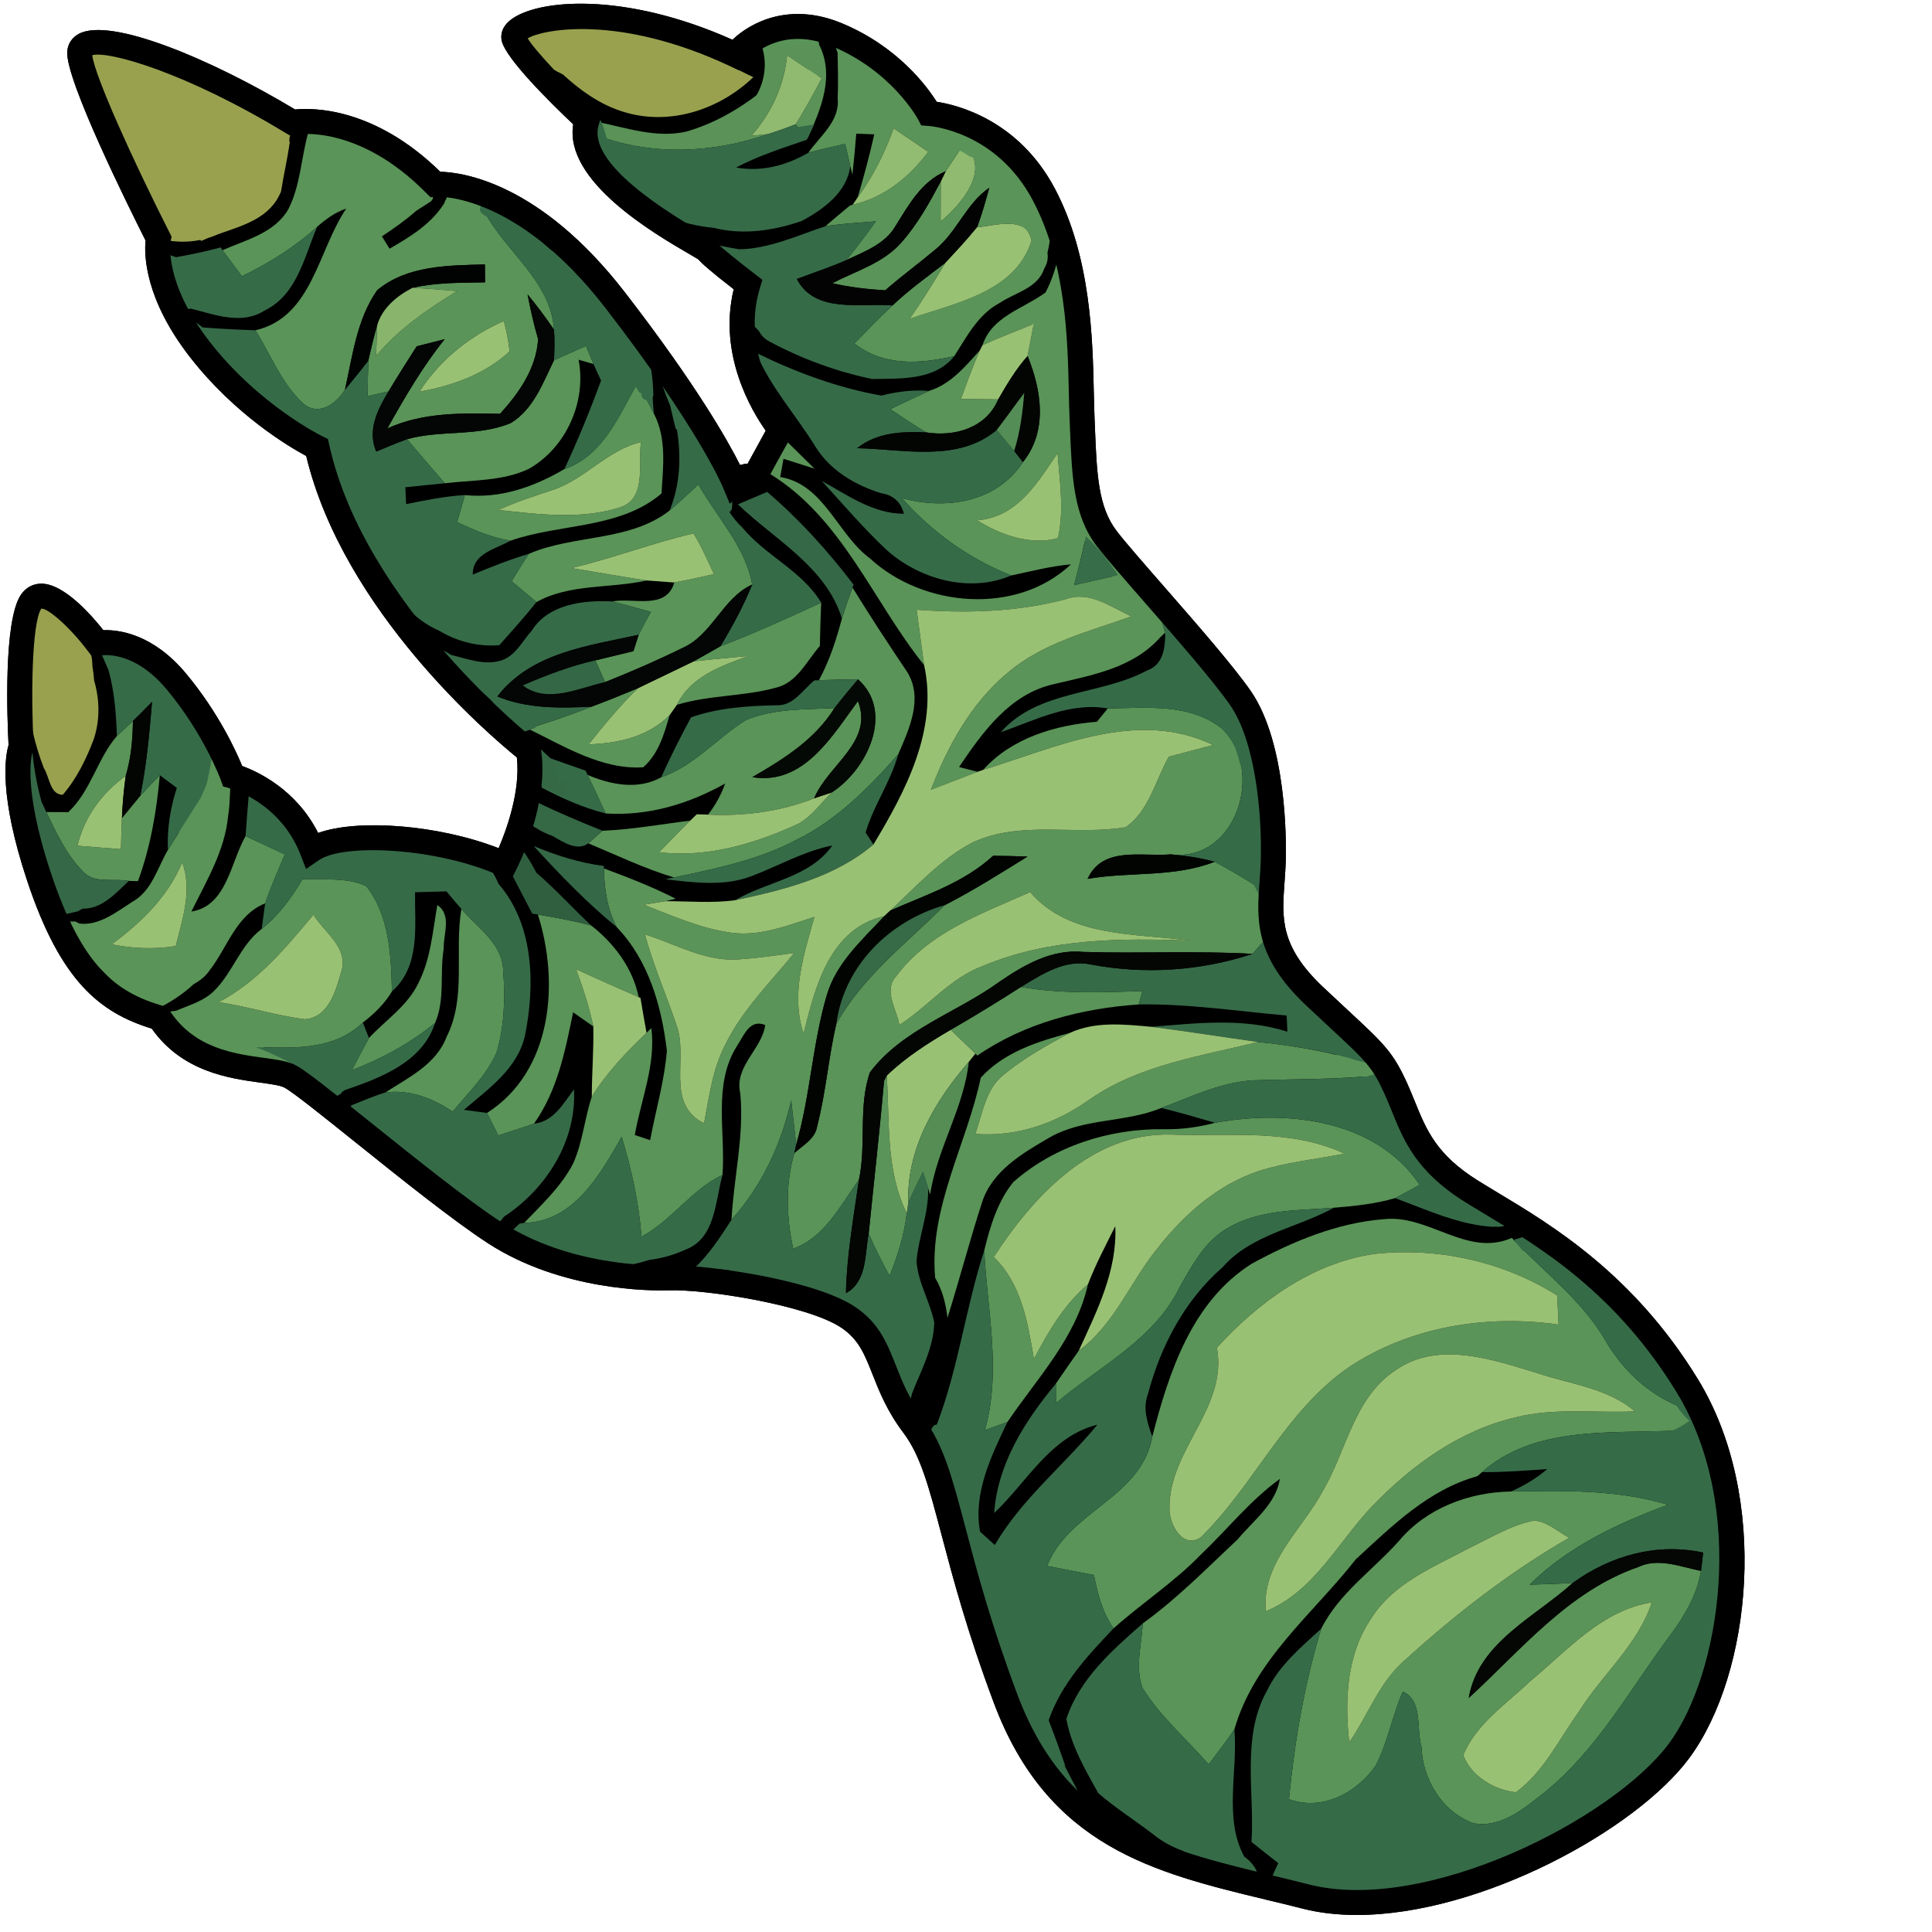 <ns0:svg xmlns:ns0="http://www.w3.org/2000/svg" version="1.1" id="Layer_1" x="0px" y="0px" width="256" height="256" viewBox="0 0 198.298 219.234" style="enable-background:new 0 0 198.298 219.234;" xml:space="preserve" preserveAspectRatio="xMinYMin meet">
<ns0:style type="text/css">
	.st0{fill:#5A9458;}
	.st1{fill:#99A14F;}
	.st2{fill:#5A9257;}
	.st3{fill:#90BA70;}
	.st4{fill:#366B48;}
	.st5{fill:#92BC71;}
	.st6{fill:#020302;}
	.st7{fill:#99C174;}
	.st8{opacity:0.67;fill:#23462F;enable-background:new    ;}
	.st9{fill:#010202;}
	.st10{fill:#88B46C;}
	.st11{fill:#030604;}
	.st12{fill:#030503;}
	.st13{fill:#548D55;}
	.st14{fill:#356846;}
	.st15{fill:#386D49;}
	.st16{fill:#346745;}
	.st17{fill:#050905;}
	.st18{fill:#356845;}
	.st19{fill:#020402;}
	.st20{fill:#305F40;}
	.st21{fill:#376A46;}
	.st22{fill:#040604;}
	.st23{fill:#558D55;}
	.st24{fill:#040704;}
</ns0:style>
<ns0:g>
	<ns0:path d="M192.68,156.52c-7.28-11.9-16.54-17.47-22.67-21.15c-0.82-0.49-1.59-0.96-2.3-1.4c-4.72-2.95-5.85-5.75-7.16-8.98   c-0.28-0.67-0.55-1.34-0.85-2.02c-1.62-3.57-2.61-4.49-6.77-8.35c-0.78-0.73-1.69-1.57-2.75-2.57c-4.95-4.66-4.72-7.85-4.42-11.9   c0.06-0.84,0.12-1.71,0.15-2.61c0.05-2.15,0.1-13.18-3.95-19.09c-1.92-2.78-6.15-7.63-9.89-11.91c-2.35-2.69-4.38-5.01-5.35-6.28   c-2.11-2.73-2.26-6.48-2.47-11.65l-0.05-1.2c-0.03-0.86-0.05-1.81-0.08-2.84c-0.13-6.15-0.33-15.44-4.42-23.17   c-4.13-7.8-11.08-9.5-13.41-9.85c-1.08-1.72-4.42-6.29-10.79-8.92c-5.81-2.41-10.26-0.16-12.38,1.88C70.79-1,60.82-0.1,57.87,2.32   c-1.13,0.93-1.02,1.95-0.93,2.34c0.51,2.05,5.44,6.92,8.11,9.45c-1.06,6.44,9.19,12.4,13.16,14.71c0.4,0.23,0.84,0.49,1.04,0.62   c0.36,0.42,1.3,1.29,4.01,3.38c-1.8,7.45,2.08,13.87,3.63,16.05l-2.05,3.74c-0.3,0.02-0.59,0.08-0.86,0.16   c-1.34-2.67-4.93-9.06-13.05-19.57c-9.65-12.49-18.45-13.65-20.97-13.71c-7.47-7.32-14.45-7.27-16.48-7.07   C23.91,6.67,12.53,1.92,8.95,3.84C8.14,4.27,7.66,5.03,7.63,5.92c-0.13,3.26,6.98,17.59,8.89,21.37   c-0.16,1.63-0.11,6.63,5.06,13.26c5.09,6.53,11.22,10.15,13.17,11.19c4.22,17.61,20.85,31.73,23.9,34.21   c0.43,3.82-1.18,8.23-2.07,10.3c-6.74-2.64-15.92-3.37-20.48-1.73c-2.51-4.97-6.89-6.97-8.62-7.6c-0.67-1.64-2.67-6.04-6.37-10.49   c-3.76-4.51-7.64-4.99-9.38-4.92c-1.42-1.79-4.5-5.28-7.04-5.28H4.63c-0.91,0.02-1.71,0.46-2.25,1.25   c-2.01,2.94-1.56,14.17-1.41,17.07C0.59,85.83-0.16,90.22,3.1,100c3.78,11.34,8.23,14.91,14.12,16.72   c3.47,4.91,8.77,5.64,12.3,6.13c1.17,0.16,2.27,0.31,2.73,0.55c0.96,0.5,4.45,3.3,8.15,6.27c4.93,3.96,11.08,8.88,14.98,11.41   c8.35,5.42,18.52,5.4,20.47,5.34c4.28-0.15,15.81,1.7,19.6,4.23c1.99,1.33,2.65,3.01,3.57,5.33c0.77,1.94,1.64,4.15,3.49,6.6   c1.95,2.58,2.9,6.16,4.33,11.57c1.29,4.89,2.9,10.98,5.94,19.09c6.13,16.35,18.18,19.26,30.94,22.34c1.37,0.32,2.74,0.66,4.12,1.01   c1.93,0.49,3.99,0.71,6.13,0.71c14.07,0,31.74-9.68,37.75-17.84C198.75,189.9,200.87,169.91,192.68,156.52z" />
	<ns0:path class="st0" d="M92.72,3.903c-0.049-0.27-0.113-0.538-0.204-0.799c-0.019-0.054-0.052-0.09-0.078-0.133   c-0.014-0.027-0.027-0.054-0.045-0.076c-0.04-0.05-0.086-0.087-0.135-0.121c-0.007-0.004-0.013-0.011-0.02-0.015   c-0.303-0.195-0.726-0.121-0.932,0.147c-0.143-0.598-1.057-0.568-1.268-0.085c-0.334-0.391-1.049-0.196-1.162,0.311   c-0.364-0.11-0.801,0.041-0.862,0.433c-0.167,0.034-0.321,0.122-0.426,0.259c-0.036-0.085-0.071-0.172-0.108-0.256   c-0.147-0.333-0.633-0.41-0.921-0.242c-0.293,0.172-0.36,0.478-0.284,0.772c-0.111,0.201-0.109,0.448-0.01,0.676   c0.922,2.131,0.583,4.657-0.739,6.538c-0.373,0.531,0.389,1.332,0.921,0.921c1.2-0.926,1.862-2.255,2.042-3.749   c0.075-0.622,0.049-1.24-0.045-1.85c0.26-0.095,0.467-0.363,0.487-0.65c0.002-0.022-0.002-0.044,0-0.066   c0.061-0.032,0.118-0.073,0.17-0.12c0.181,0.084,0.379,0.077,0.553-0.008c0.212,0.146,0.503,0.15,0.73,0.028   c0.041,0.012,0.084,0.015,0.127,0.02c0.084,0.407,0.507,0.544,0.852,0.438c0.106,0.099,0.24,0.161,0.385,0.185   c0.032,0.517,0.046,1.036,0.018,1.56c-0.046,0.866,1.3,0.863,1.346,0C93.185,6.636,93.044,5.25,92.72,3.903z" />
	<ns0:path d="M65.655,40.819c0.42,0.12,1.27,0.37,1.69,0.49c0.22,0.47,0.64,1.4,0.86,1.87c-1.25,3.4-2.63,6.76-4.16,10.05   c-3.45,2.02-7.24,3.37-11.3,2.95c-2.25,0.13-4.46,0.58-6.66,1.03c-0.03-0.48-0.07-1.44-0.09-1.92c1.49-0.15,2.98-0.31,4.48-0.45   c3.19-0.38,6.58-0.23,9.54-1.64C64.245,50.799,66.575,45.579,65.655,40.819z" />
	<ns0:path d="M123.455,145.739c0.87-2.27,2.02-4.43,3.1-6.6c0.24,5.07-2.1,9.66-4.15,14.14c-0.88,1.23-1.73,2.48-2.59,3.73   c-3.5,4.23-6.6,9.04-7,14.68c3.74-3.51,6.37-8.69,11.71-10.02c-3.81,4.63-8.58,8.41-11.64,13.65c-0.42-0.38-1.25-1.13-1.67-1.51   c-0.81-4.36,1.27-8.6,3.1-12.44C117.695,156.369,122.105,151.829,123.455,145.739z" />
	<ns0:path class="st1" d="M73.045,3.809c-0.377-0.082-0.755-0.132-1.133-0.187c-0.075-0.081-0.165-0.151-0.29-0.188   c-3.42-1.007-6.985-0.569-10.413,0.154c-0.08,0.017-0.14,0.052-0.199,0.087c-0.516,0.037-1.033,0.067-1.548,0.111   c-0.568,0.048-0.905,0.707-0.476,1.149c1.411,1.455,3.068,2.638,4.892,3.515c1.971,1.805,4.131,3.368,6.737,4.198   c5.26,1.7,10.96-0.15,14.87-3.89C81.445,6.869,77.595,4.249,73.045,3.809z" />
	<ns0:path class="st1" d="M32.864,15.562c0.099-0.229,0.217-0.462,0.235-0.665c0.036-0.416-0.084-0.844-0.428-1.106   c-0.328-0.25-0.706-0.28-1.028-0.155c-0.159-0.121-0.317-0.242-0.476-0.363c-0.289-0.22-0.742-0.044-0.913,0.26   c-0.457-0.313-0.914-0.626-1.372-0.939c-0.165-0.113-0.349-0.114-0.517-0.057c-0.308-0.225-0.615-0.449-0.923-0.674   c-0.162-0.119-0.332-0.135-0.485-0.091c-0.047-0.06-0.106-0.114-0.18-0.158c-0.127-0.076-0.235-0.172-0.357-0.252   c-0.054-0.08-0.127-0.153-0.233-0.212c-0.119-0.06-0.231-0.129-0.344-0.195c-0.549-0.415-1.069-0.862-1.537-1.384   c-0.271-0.303-0.689-0.213-0.947,0.025c-0.223-0.123-0.446-0.245-0.669-0.368c-0.198-0.109-0.385-0.108-0.547-0.049   C22.126,9.16,22.11,9.14,22.094,9.121c0.218-0.202,0.322-0.512,0.115-0.796c-0.62-0.85-1.499-1.185-2.532-1.226   c-0.715-0.028-1.479,0.165-2.217,0.197c-0.564-0.263-1.127-0.525-1.691-0.788c-0.335-0.156-0.718-0.022-0.906,0.237   c-1.188-0.575-2.454-0.997-3.858-1.152c-0.333-0.037-0.714,0.34-0.673,0.673c0.362,2.991,1.214,5.869,2.538,8.554   c0.217,0.631,0.539,1.205,0.941,1.753c0.012,0.021,0.023,0.042,0.035,0.062c0.002-0.002,0.004-0.003,0.006-0.005   c0.035,0.046,0.064,0.095,0.099,0.141c0.093,0.119,0.206,0.172,0.322,0.197c-0.044,0.15-0.038,0.325,0.05,0.514   c0.486,1.033,0.972,2.066,1.458,3.099c-0.007,0.112,0.003,0.226,0.059,0.338c0.513,1.025,1.026,2.051,1.539,3.076   c-0.17,0.237-0.197,0.563,0.078,0.821c0.053,0.05,0.111,0.09,0.166,0.138c-0.19,0.049-0.345,0.193-0.433,0.379   c-0.051,0.001-0.102,0.007-0.153,0.007c-0.616,0.005-0.985,0.979-0.34,1.255c1.956,0.834,4.053,1.03,6.024,0.633   c0.043,0.036,0.082,0.075,0.125,0.11c0.244-0.115,0.496-0.221,0.751-0.325c0.407-0.122,0.805-0.275,1.194-0.45   c2.834-1.001,5.892-1.806,7.105-4.855c0.29-1.87,0.73-3.72,0.99-5.6c-0.017-0.031-0.041-0.058-0.059-0.089   C32.846,15.869,32.852,15.715,32.864,15.562z" />
	<ns0:path class="st1" d="M10.681,77.223c-0.042-0.553-0.105-1.102-0.196-1.646c-0.004-0.392-0.037-0.786-0.126-1.186   c-0.158-0.717-0.435-1.376-0.795-1.983c-0.168-0.381-0.348-0.758-0.563-1.126c-0.134-0.229-0.337-0.313-0.54-0.313   c-0.978-1.024-2.205-1.834-3.477-2.425c-0.76-0.353-1.417,0.73-0.73,1.125c-1.915,5.727-1.436,11.901,0.72,17.489   c0.64,0.96,0.69,3.04,2.15,3.03c1.6-1.86,2.69-4.1,3.54-6.38C11.361,81.637,11.306,79.353,10.681,77.223z" />
	<ns0:path class="st2" d="M87.095,5.199c1.95-0.04,3.9-0.08,5.86-0.12c1.79,3.53,0.2,7.35-1.33,10.64l-0.83-0.95   c-0.13-0.16-0.39-0.5-0.52-0.66c1.09-1.68,2.03-3.46,2.97-5.22c-1.31-0.87-2.62-1.74-3.93-2.61c-0.33,3.44-1.78,6.56-4.06,9.13   c0.48-0.05,1.45-0.15,1.93-0.2c-6.13,2.14-13.06,2.5-19.2,0.23l-0.28-1.62c3.34,0.66,6.78,1.91,10.22,1.1   c3.37-0.98,6.45-2.82,9.13-5.08C87.055,8.289,87.075,6.739,87.095,5.199z" />
	<ns0:path class="st3" d="M89.315,6.279c1.31,0.87,2.62,1.74,3.93,2.61c-0.94,1.76-1.88,3.54-2.97,5.22c-1.02,0.4-2.05,0.77-3.09,1.1   c-0.48,0.05-1.45,0.15-1.93,0.2C87.535,12.839,88.985,9.719,89.315,6.279z" />
	<ns0:path class="st3" d="M107.315,19.429c0.69-1.02,1.36-2.06,2.05-3.08c3.22,2.86-0.25,6.8-2.63,8.81c0-1.14,0.01-3.41,0.01-4.55   L107.315,19.429z" />
	<ns0:path class="st0" d="M119.132,23.21c0-0.004,0.001-0.008,0.002-0.012c-0.001,0-0.002,0-0.003,0c-0.008-0.06-0.012-0.12-0.021-0.179   c-0.042-0.276-0.206-0.416-0.401-0.462c-0.021-0.34-0.031-0.68-0.068-1.02c-0.044-0.403-0.46-0.671-0.816-0.659   c-0.083-0.18-0.24-0.282-0.423-0.313c-0.088-0.278-0.174-0.557-0.291-0.834c-0.086-0.204-0.286-0.304-0.5-0.32   c-0.019-0.046-0.033-0.092-0.053-0.138c-0.182-0.413-0.622-0.41-0.93-0.199c-0.031-0.041-0.054-0.085-0.086-0.126   c-0.228-0.29-0.649-0.241-0.911-0.024c-0.28-0.437-0.581-0.863-0.927-1.265c-0.103-0.12-0.232-0.178-0.365-0.194   c-0.052-0.079-0.117-0.152-0.211-0.206c-0.1-0.057-0.2-0.114-0.301-0.171c-0.266-0.215-0.532-0.431-0.799-0.646   c0.105-0.269,0.051-0.572-0.3-0.722c-0.054-0.023-0.108-0.043-0.162-0.066c0-0.001,0.001-0.001,0.001-0.002   c-0.006-0.001-0.011-0.003-0.017-0.005c-0.336-0.143-0.676-0.275-1.014-0.413c-0.496-0.402-0.993-0.804-1.489-1.205   c-0.358-0.29-0.904-0.133-1.102,0.199c-0.471-0.173-0.938-0.354-1.413-0.518c-0.371-0.128-0.663,0.091-0.778,0.388   c-0.037-0.007-0.073-0.018-0.11-0.024c-0.607-0.371-1.148-0.813-1.57-1.382c-0.057-0.18-0.125-0.352-0.218-0.511   c0.072-0.208,0.05-0.446-0.157-0.648c-2.505-2.447-5.107-4.794-7.799-7.034c-0.499-0.415-1.303-0.035-1.125,0.655   c0.074,0.286,0.179,0.562,0.273,0.842c0.031,1.731,0.086,3.47,0.008,5.2c0.25,2.58-2.02,4.24-3.33,6.14c1.38-0.37,2.78-0.69,4.18-1   c0.14,0.62,0.43,1.86,0.58,2.49l0.24,1c0.17-1.55,0.32-3.1,0.44-4.66c0.51,0.02,1.53,0.06,2.04,0.08c-0.53,2.4-1.18,4.77-1.87,7.14   c1.74-2.39,3.07-5.04,4.07-7.83c1.3,0.89,2.62,1.78,3.93,2.67c-2.16,2.87-5,5.2-8.58,6l-0.32,0.11c-0.93,0.77-1.86,1.54-2.77,2.33   c1.89-0.28,3.81-0.4,5.72-0.55c-1.08,1.49-2.17,2.97-3.34,4.4c2.02-0.97,4.35-1.79,5.55-3.83c1.52-2.42,2.94-5.07,5.72-6.26   c0.53-0.783,1.049-1.576,1.574-2.364c0.383,0.201,0.754,0.418,1.099,0.664c0.143,0.102,0.294,0.12,0.436,0.09   c1.046,2.622-1.696,5.657-3.688,7.34c0-1.14,0.01-3.41,0.01-4.55c-1.28,2.4-2.61,4.81-4.42,6.86c-2.04,2.38-5.18,3.27-7.88,4.67   c1.97,0.46,3.98,0.68,6,0.81c1.84-1.61,3.81-3.05,5.68-4.62c2.45-1.98,3.5-5.21,6.13-7.02c-0.41,1.51-0.83,3.01-1.38,4.48   c1.463-0.106,3.632-0.76,4.999-0.103c0.004,0.332,0.342,0.638,0.665,0.624c0.027-0.001,0.048-0.013,0.074-0.017   c0.197,0.265,0.352,0.592,0.442,1.016c-1.82,5.86-8.75,7.1-13.83,8.86c1.44-2.05,2.76-4.19,4.05-6.34   c-2.04,1.56-4.13,3.06-5.99,4.83c-1.49,1.4-2.92,2.86-4.34,4.32c3.31,2.62,7.46,2.32,11.34,1.44c1.42-2.22,2.72-4.75,5.14-6.03   c1.76-1.19,4.33-1.66,5.07-3.91c0.373-0.608,0.452-1.208,0.364-1.794C119.299,26.906,119.393,25.069,119.132,23.21z" />
	<ns0:path class="st0" d="M62.865,37.409c-0.34-5.51-5.54-8.87-7.95-13.49l-0.071-0.1c0.139-0.518,0.21-1.052,0.178-1.596   c-0.02-0.337-0.241-0.615-0.584-0.661c-0.072-0.01-0.141-0.003-0.207,0.009c-0.014-0.005-0.026-0.017-0.04-0.02   c-0.118-0.027-0.249-0.01-0.375,0.026c-0.069-0.191-0.204-0.352-0.425-0.402c-0.234-0.053-0.429,0.01-0.583,0.137   c-0.057-0.038-0.117-0.074-0.187-0.096c-0.092-0.029-0.18-0.035-0.264-0.028c-0.008-0.002-0.015-0.009-0.023-0.011   c-0.219-0.05-0.416,0.006-0.571,0.124c-0.12-0.007-0.243,0.016-0.358,0.084c-0.414,0.245-0.696,0.687-0.75,1.165   c-0.054,0.098-0.12,0.189-0.165,0.291c-0.027,0.061-0.042,0.124-0.056,0.186c-1.459,2.36-3.868,3.839-6.229,5.192l-0.87-1.4   c1.356-0.88,2.676-1.829,3.895-2.895c0.53-0.34,1.06-0.68,1.589-1.019c0.334-0.214,0.368-0.567,0.243-0.846   c0.065-0.06,0.131-0.12,0.196-0.18c0.249-0.228,0.253-0.509,0.133-0.735c-0.014-0.409-0.426-0.825-0.849-0.656   c-0.071,0.029-0.138,0.065-0.209,0.095c-0.128-0.311-0.479-0.544-0.806-0.445c-0.147-0.194-0.393-0.307-0.687-0.231   c-0.06,0.016-0.109,0.047-0.167,0.065c-0.049-0.241-0.241-0.412-0.471-0.476c-0.393-0.434-0.892-0.809-1.359-1.182   c-1.062-0.849-2.172-1.597-3.461-2.055c-1.278-0.453-2.645-0.649-3.796-1.407c-0.396-0.261-0.768-0.029-0.916,0.31   c-0.541-0.117-1.088-0.213-1.646-0.273c-0.86,2.94-0.9,6.14-2.33,8.9c-1.58,2.68-4.79,3.43-7.44,4.6c0.73,0.99,1.46,1.97,2.19,2.96   c3.08-1.49,6.01-3.31,8.55-5.62c0.98-0.86,2.04-1.64,3.3-2.06c-3.22,4.71-3.84,12.32-10.31,13.81c1.74,2.78,2.95,6.01,5.39,8.28   c1.73,1.54,3.81,0.08,4.77-1.54c0.86-3.83,1.35-8.01,3.66-11.29c3.39-2.82,8.05-2.81,12.22-2.92c0.01,0.51,0.02,1.52,0.02,2.03   c-2.75,0.05-5.53,0.01-8.23,0.62c1.69,0.09,3.38,0.22,5.07,0.37c-3.37,2.05-6.65,4.32-9.21,7.36c0.03-0.86,0.09-2.59,0.12-3.45   c-0.39,1.3-0.69,2.63-1,3.97c-0.04,1.35-0.07,2.71-0.08,4.06c0.59-0.13,1.77-0.41,2.37-0.55c1.03-1.73,2.13-3.42,3.2-5.12   c0.8-0.2,2.39-0.61,3.18-0.81c-2.53,3.14-4.55,6.63-6.51,10.13c4.01-1.84,8.47-1.75,12.79-1.66c2.17-2.39,4.1-5.14,4.32-8.47   c-0.49-1.68-0.88-3.38-1.2-5.09C60.925,34.689,61.925,36.029,62.865,37.409z M47.605,44.439c2.3-3.57,5.68-6.31,9.56-8.01   c0.32,1.13,0.54,2.27,0.66,3.44C55.025,42.469,51.315,43.789,47.605,44.439z" />
	<ns0:path class="st0" d="M132.027,69.759c0.026-0.509,0.003-1.022-0.12-1.526c-0.171-0.698-1.117-0.582-1.287,0.023   c-0.56-0.773-1.249-1.472-1.944-2.129c-0.039-0.074-0.075-0.149-0.115-0.223c0.296-0.148,0.495-0.439,0.399-0.787   c-0.089-0.322-0.488-0.604-0.828-0.47l-0.38,0.15c0.023-0.176-0.018-0.365-0.163-0.536c-0.656-0.77-1.337-1.514-2.069-2.208   c-0.306-0.327-0.612-0.653-0.918-0.98c-0.173-0.33-0.337-0.667-0.479-1.023c-0.071-0.177-0.137-0.363-0.207-0.543   c0.12-0.15,0.245-0.295,0.361-0.449c0.389-0.521-0.35-1.26-0.881-0.939c-0.263-0.742-0.502-1.499-0.713-2.261   c0.037-0.108,0.057-0.222,0.031-0.345c-0.068-0.315-0.115-0.632-0.177-0.948c0.131-0.146,0.21-0.341,0.165-0.583   c-0.503-2.701-0.838-5.424-1.049-8.157c0.378,0.069,0.807-0.133,0.793-0.627c-0.11-3.925-0.449-7.835-0.991-11.723   c0.021-0.049,0.039-0.099,0.06-0.148c0.1-0.232,0.071-0.463-0.028-0.648c0.076-0.135,0.166-0.259,0.237-0.398   c0.181-0.357,0.046-0.695-0.206-0.871c0.072-0.273,0.122-0.556,0.137-0.852c0.01-0.208-0.057-0.36-0.161-0.466   c0.107-0.552,0.177-1.113,0.166-1.687c-0.013-0.744-1.135-0.933-1.322-0.179c-0.422,1.7-0.873,3.438-1.701,4.965   c-2.571,1.879-6.074,2.703-7.141,5.969c1.855-0.826,3.749-1.576,5.643-2.333c0.042,0.037,0.086,0.07,0.135,0.097   c-0.22,1.156-0.439,2.321-0.668,3.476c1.58,3.9,2.31,8.5-0.53,12.04c-2.99,4.58-8.77,5.46-13.73,4.08   c3.39,3.85,7.62,6.89,12.41,8.78c2.25-0.47,4.47-1.06,6.77-1.26c-6.15,5.8-16.73,4.91-22.79-0.66c-3.71-2.73-5.21-8.43-10.2-9.25   c0.1-0.52,0.28-1.55,0.37-2.07c1.17,0.37,2.34,0.74,3.52,1.12c-1.01-1-2.03-1.99-3.03-2.98c-0.69,1.19-1.37,2.37-2.05,3.56   c8.24,5.04,11.71,14.49,17.52,21.72c-0.29-2.1-0.57-4.2-0.85-6.29c5.66,0.41,11.4,0.27,16.91-1.19c2.7-1,5.12,0.87,7.45,1.95   c-4.84,1.73-10.07,3-14.06,6.42c-4.13,3.45-6.77,8.3-8.68,13.25c1.77-0.67,3.53-1.38,5.3-2.04c-0.52-0.13-1.58-0.41-2.11-0.54   c2.69-3.98,5.77-8.3,10.76-9.41c4.345-1.024,9.015-1.827,12.091-5.338c0.549-0.454,0.983-1.047,1.259-1.726   C133.148,70.038,132.487,69.576,132.027,69.759z M120.055,61.059c-3.06,0.87-6.54-0.35-9.18-2.02c4.57-0.35,6.83-4.23,9.13-7.62   C120.245,54.609,120.765,57.879,120.055,61.059z M121.885,66.399c0.43-1.65,0.851-3.302,1.21-4.967   c0.146,0.156,0.292,0.312,0.438,0.468c0.715,1.301,1.619,2.446,2.626,3.533C124.731,65.755,123.304,66.074,121.885,66.399z" />
	<ns0:path class="st0" d="M62.865,40.879c1.2-0.54,2.41-1.09,3.63-1.63c0.21,0.51,0.64,1.54,0.85,2.06c-0.42-0.12-1.27-0.37-1.69-0.49   c0.92,4.76-1.41,9.98-5.64,12.38c-2.96,1.41-6.35,1.26-9.54,1.64c-1.44-1.66-2.87-3.32-4.29-5c3.85-1.08,8.04-0.27,11.77-1.83   C60.515,46.469,61.615,43.449,62.865,40.879z" />
	<ns0:path class="st0" d="M105.415,44.359c2.45-0.75,4.09-2.75,5.75-4.57c-0.78,1.8-1.45,3.64-2.12,5.48c1.41,0.02,2.82,0.04,4.23,0.05   c-1.38,3.25-4.92,4.26-8.17,3.75c-1.4-0.83-2.74-1.74-4.08-2.64C102.475,45.729,103.945,45.039,105.415,44.359z" />
	<ns0:path class="st0" d="M72.365,43.399c0.62,1.18,1.25,2.37,1.85,3.57c1.45,2.8,1.03,6.02,0.85,9.03c-4.75,4.05-11.5,3.38-17.15,5.36   c-2.12-0.35-4.1-1.2-6.04-2.1c0.29-1.03,0.58-2.06,0.87-3.08c4.06,0.42,7.85-0.93,11.3-2.95   C68.455,51.699,70.265,47.149,72.365,43.399 M62.685,55.609c-2.06,0.68-4.14,1.35-6.11,2.26c4.49,0.49,9.22,1.1,13.61-0.24   c3.29-0.93,2.18-4.95,2.55-7.47C68.905,51.079,66.365,54.409,62.685,55.609z" />
	<ns0:path class="st0" d="M75.985,57.929c1.12-0.96,2.19-1.97,3.27-2.96c2.09,3.75,5.33,7.01,6.1,11.36c-3.39,1.56-4.49,5.67-7.89,7.19   c-2.88,1.42-5.82,2.69-8.8,3.88c-0.28-0.61-0.84-1.84-1.11-2.46c1.43-0.35,2.87-0.7,4.32-1.05c0.15-0.47,0.45-1.39,0.6-1.86   c0.43-0.88,0.9-1.73,1.38-2.59c-1.46-0.41-2.92-0.82-4.39-1.19c2.38-0.46,6.14,1.02,7.05-2.15c1.51-0.27,3-0.62,4.5-0.95   c-0.73-1.56-1.42-3.15-2.32-4.62c-4.68,1.09-9.18,2.84-13.87,3.93c2.85,0.47,5.69,0.97,8.55,1.41c-4.13,0.93-8.71,0.34-12.5,2.45   c-0.94-0.79-1.88-1.57-2.82-2.36c0.64-1.05,1.27-2.09,1.95-3.11C65.145,60.629,71.435,61.489,75.985,57.929z" />
	<ns0:path class="st0" d="M95.535,70.189c0.37-1.18,0.78-2.35,1.2-3.52c2,3.25,4.09,6.44,6.22,9.6c1.84,3,0.21,6.47-1.04,9.35   c-3.34,3.77-6.98,7.47-11.57,9.7c-4.31,2.28-9.13,3.25-13.86,4.25c-3.35-1-6.5-2.53-9.72-3.87c0.4-0.36,1.19-1.07,1.59-1.43   c3.35-0.13,6.65-0.74,9.97-1.15c-1.2,1.17-2.37,2.38-3.53,3.59c5.49,0.65,10.9-0.97,15.83-3.25c1.53-0.85,2.53-2.34,3.76-3.54   c4.03-2.59,7.14-9.12,2.98-12.83c-1.49,0.01-2.96,0.05-4.44,0.1C94.125,74.989,94.895,72.599,95.535,70.189z" />
	<ns0:path class="st0" d="M81.755,73.329c3.88-1.48,7.66-3.21,11.43-4.95c-0.07,1.63-0.12,3.27-0.15,4.92c-1.5,1.71-2.59,4.18-5,4.74   c-3.67,1.01-7.56,0.82-11.22,1.94c1.56-3.22,5-4.4,8.12-5.55c-2.08,0.21-4.16,0.38-6.23,0.62   C79.725,74.489,80.735,73.909,81.755,73.329z" />
	<ns0:path class="st0" d="M67.125,80.189c1.77-0.66,3.53-1.37,5.27-2.1c-2.03,1.98-3.85,4.16-5.6,6.38c3.34-0.12,6.75-0.86,9.19-3.32   c-0.61,2.13-1.26,4.41-3,5.92c-4.67,0.3-8.98-2.39-13.06-4.38C62.355,81.939,64.765,81.129,67.125,80.189z" />
	<ns0:path class="st0" d="M84.625,81.719c3.16-1.34,6.7-1.19,10.07-1.37c-2.22,3.57-5.78,5.79-9.33,7.84c5.84,0.94,9.05-4.66,11.99-8.63   c1.82,4.61-3.41,7.25-4.97,11.03c-3.82,1.51-7.95,2.04-12.04,1.85c0.84-1.07,1.49-2.25,1.94-3.53c-4.16,2.34-8.73,3.7-13.55,3.4   c-0.68-1.46-1.36-2.92-2.05-4.37c2.65,1.11,5.68,1.73,8.34,0.27C78.775,86.909,81.345,83.769,84.625,81.719z" />
	<ns0:path class="st0" d="M125.705,80.389c4.37-0.05,9.27-0.62,12.94,2.27c4.92,4.7,1.7,15.21-5.79,14.29   c-3.33,0.29-7.72-0.98-9.44,2.78c4.79-0.83,9.81-0.13,14.41-1.94c1.75,0.9,3.43,1.94,5.1,2.98c0.13,1.98,0.31,3.96,0.55,5.94   c-0.44,0.51-0.89,1.03-1.35,1.53c-6.38-0.37-12.78-0.02-19.17-0.22c-3.59-0.36-6.75,1.47-9.59,3.42c-4.81,3.48-11,5.38-14.65,10.25   c-1.35,3.87-0.38,8.19-1.25,12.2c-2.12,2.9-3.86,6.51-7.46,7.81c-0.76-3.59-0.91-7.32,0.14-10.86c0.99-0.9,2.38-1.61,2.59-3.07   c0.99-3.81,1.27-7.76,2.17-11.59c3-5.4,8-9.16,12.29-13.46c3.23-1.66,6.31-3.6,9.4-5.52c-1.3-0.05-2.61-0.08-3.9-0.09   c-3.31,3.05-7.63,4.43-11.66,6.21c2.95-2.73,5.7-5.82,9.31-7.71c5.46-2.56,11.65-0.77,17.39-1.74c2.64-1.82,3.38-5.31,4.89-8   c1.68-0.44,3.36-0.88,5.04-1.33c-8.65-4.16-17.73,0.26-26.1,2.82c3.25-3.63,8.2-5.08,12.91-5.46L125.705,80.389 M101.715,110.759   c-1.52,1.64,0.04,3.73,0.34,5.55c3.28-2.09,5.78-5.35,9.52-6.71c7.41-3.12,15.58-3.16,23.48-2.86c-6.19-0.85-13.7-0.3-18.16-5.51   C111.465,103.649,105.375,105.799,101.715,110.759z" />
	<ns0:path class="st0" d="M13.265,83.519c0.46-0.43,1.37-1.27,1.82-1.7c-0.03,2.1-0.21,4.21-0.82,6.22c-2.71,1.96-4.7,4.65-5.47,7.93   c1.64,0.13,3.28,0.27,4.93,0.39c0.02-1.18,0.06-2.36,0.11-3.53c0.69-0.85,1.39-1.69,2.08-2.53c0.73-0.79,1.47-1.57,2.22-2.33   c-0.36,4.08-1.06,8.16-2.48,12.02c-0.26-0.01-0.78-0.02-1.04-0.03c-1.72-0.32-3.97,0.39-5.26-1.13c-1.86-1.89-2.96-4.33-4.1-6.68   c0.62,0,1.86,0.01,2.49,0.01C10.315,89.759,11.035,86.109,13.265,83.519z" />
	<ns0:path class="st0" d="M27.865,94.879c-1.7,2.96-2.13,7.94-6.15,8.56c1.715-3.471,3.808-6.943,4.165-10.817   c0.108-0.656,0.17-1.317,0.186-1.98c0.091-1.177,0.081-2.363-0.046-3.542c-0.003-0.032-0.019-0.054-0.026-0.083   c-0.054-0.702-0.141-1.403-0.268-2.1c-0.059-0.321-0.406-0.499-0.714-0.476c0.012-0.466,0.012-0.932-0.013-1.399   c-0.045-0.862-1.392-0.867-1.346,0c0.024,0.452,0.025,0.903,0.013,1.353c-0.047,0.088-0.082,0.185-0.081,0.304   c0.002,0.464-0.034,0.925-0.052,1.387c-0.364,2.819-1.431,5.514-3.13,7.837c-0.135,0.184-0.149,0.365-0.094,0.521   c-0.42,0.667-0.844,1.331-1.253,2.004c-1.21,2.05-1.81,4.65-4.05,5.89c-1.802,1.155-3.805,2.752-6.015,2.46   c-0.102-0.057-0.205-0.114-0.307-0.171c-0.167-0.093-0.354-0.089-0.525-0.034c-0.081-0.029-0.161-0.051-0.243-0.086   c0.036,0.046,0.07,0.094,0.106,0.14c-0.315,0.173-0.513,0.549-0.259,0.901c0.365,0.505,0.765,0.979,1.157,1.46   c-0.038,0.189-0.006,0.395,0.155,0.581c0.387,0.448,0.799,0.863,1.233,1.255c0.778,0.792,1.557,1.584,2.335,2.377   c-0.239,0.342-0.06,0.758,0.274,0.935c-0.046,0.052-0.097,0.096-0.14,0.152c-0.351,0.447-0.108,1.037,0.346,1.13   c0.141,0.086,0.308,0.12,0.488,0.047c0.275-0.11,0.519-0.247,0.751-0.397c0.008,0.031,0.015,0.06,0.028,0.089   c0.002,0.285,0.145,0.548,0.395,0.63c0.057,0.043,0.118,0.08,0.186,0.102c0.062,0.297,0.28,0.549,0.59,0.536   c0.082,0.298,0.362,0.541,0.683,0.53c0.121,0.05,0.265,0.062,0.435-0.005c0.054-0.021,0.106-0.047,0.161-0.069c0,0,0,0,0,0.001   c0.001-0.001,0.002-0.001,0.003-0.002c0.022-0.009,0.043-0.019,0.065-0.028c0.123,0.01,0.255-0.007,0.397-0.091   c0.11-0.066,0.21-0.142,0.315-0.213c1.602-0.736,3.072-1.708,4.364-2.893c0.703-0.398,1.343-0.878,1.803-1.568   c2.03-2.6,3-6.27,6.3-7.6c0.65-1.89,1.46-3.72,2.23-5.56C30.835,96.259,29.355,95.559,27.865,94.879z M20.675,97.849   c1.16,3.16,0.04,6.4-0.73,9.5c-2.42,0.4-4.87,0.29-7.27-0.19C16.025,104.679,19.055,101.769,20.675,97.849z" />
	<ns0:path class="st0" d="M69.975,105.199c-1.08-2.05-1.41-4.36-1.44-6.65c2.76,1.02,5.5,2.09,8.13,3.43l-1.13,0.28   c-0.62,0.1-1.86,0.3-2.48,0.4c3.26,1.27,6.52,2.74,10.02,3.19c3.23,0.42,6.32-0.85,9.34-1.8c-1.21,4.3-2.7,8.81-1.23,13.25   c1.31-5.3,2.97-11.96,9.17-13.34c-2.53,2.71-5.49,5.33-6.55,9.02c-1.62,5.54-1.86,11.37-3.46,16.92c-0.18-1.69-0.37-3.38-0.57-5.06   c-1.12,5.03-3.32,9.72-6.77,13.58c0.26-4.8,1.45-9.51,1-14.34c-0.71-3.11,2.43-4.96,2.83-7.76c-1.77-0.75-2.43,1.22-3.21,2.38   c-2.76,4.38-1.27,9.77-1.64,14.63c-3.53,1.66-5.74,5.17-9.19,7c-0.3-3.85-1.13-7.64-2.25-11.33c-2.44,4.29-5.46,9.66-11.07,9.77   c2.01-2.1,4.21-4.12,5.56-6.74c1.09-2.41,1.29-5.09,2.12-7.58c1.68-2.72,3.91-5.05,6.21-7.25l0.55-0.53   c0.52,4.18-1.18,8.09-1.88,12.13c0.43,0.14,1.3,0.43,1.74,0.58c0.63-3.38,1.62-6.71,1.9-10.14   C75.075,114.169,73.605,108.969,69.975,105.199 M73.175,106.029c0.96,3.48,2.4,6.8,3.56,10.21c1.46,3.74-1.31,9.01,3.16,11.23   c0.58-3.05,0.97-6.21,2.44-8.99c1.92-3.91,5.07-6.99,7.79-10.34c-2.03,0.26-4.05,0.58-6.09,0.71   C80.185,109.229,76.735,107.139,73.175,106.029z" />
	<ns0:path class="st0" d="M41.545,100.539c-2.25-1.02-4.81-0.67-7.21-0.78c-1.25,2.1-2.7,4.11-4.64,5.65c-2.41,1.82-3.26,4.9-5.36,6.99   c-1.187,1.206-2.854,1.657-4.375,2.298c-0.616,0.044-1.213,0.207-1.787,0.53c-0.567,0.319-0.335,1.288,0.34,1.255   c0.275-0.014,0.549-0.017,0.824-0.021c0.201,0.089,0.403,0.176,0.606,0.258c-0.066,0.296,0.058,0.631,0.453,0.775   c0.589,0.214,1.177,0.428,1.766,0.643c0.877,0.548,1.824,0.929,2.828,1.148c0.177,0.089,0.356,0.174,0.53,0.268   c-0.043,0.247,0.039,0.499,0.327,0.621c0.498,0.212,0.997,0.423,1.495,0.635c0.367,0.156,0.713,0.019,0.887-0.232   c0.264,0.112,0.535,0.21,0.819,0.286c0.156,0.042,0.303,0.023,0.431-0.034c0.234,0.135,0.458,0.284,0.705,0.401   c0.117,0.056,0.229,0.069,0.337,0.064c0.09,0.054,0.18,0.108,0.27,0.162c0.326,0.196,0.619,0.091,0.8-0.124   c0.167,0.099,0.339,0.191,0.505,0.293c0.672,0.599,1.229,1.305,1.649,2.138c0.39,0.774,1.552,0.093,1.163-0.68   c-0.436-0.865-1.022-1.618-1.71-2.272c-0.048-0.082-0.114-0.158-0.205-0.223c-0.061-0.044-0.122-0.087-0.183-0.131   c-0.368-0.309-0.755-0.597-1.176-0.844c-0.167-0.098-0.323-0.111-0.464-0.082c-0.425-0.237-0.855-0.462-1.287-0.685   c4.001,0.091,8.184,0.189,11.294-2.818c1.29-0.97,2.46-2.13,3.3-3.52C44.375,108.409,44.205,103.899,41.545,100.539z    M38.775,110.079c-0.63,2.2-1.42,5.38-4.18,5.58c-3.3-0.42-6.5-1.45-9.79-1.94c4.46-2.33,7.6-6.15,10.76-9.92   C36.755,105.759,39.485,107.479,38.775,110.079z" />
	<ns0:path class="st0" d="M49.625,102.699c1.69,1.15,0.66,3.32,0.72,4.99c-0.46,2.77,0.18,5.79-0.98,8.4c-2.83,2.3-6.05,4.05-9.44,5.35   c0.63-1.22,1.28-2.44,1.94-3.65c1.9-2.04,4.38-3.65,5.61-6.23C48.885,108.809,49.095,105.689,49.625,102.699z" />
	<ns0:path class="st0" d="M52.355,103.139c1.79,2.13,4.66,3.89,4.74,6.97c0.24,3.12,0.15,6.33-0.75,9.34c-1.13,2.57-3.21,4.55-4.98,6.69   c-2.27-1.5-4.86-2.54-7.64-2.17c2.63-1.7,5.77-3.19,6.95-6.31C52.965,113.139,51.535,107.949,52.355,103.139z" />
	<ns0:path class="st0" d="M61.035,103.779c2.03,0.35,4.06,0.7,6.05,1.24c2.61,2.04,4.71,4.82,5.39,8.13c-2.38-1.03-4.75-2.08-7.1-3.16   c0.78,2.13,1.5,4.27,1.95,6.49c-0.57-0.4-1.72-1.21-2.29-1.61c-0.91,4.43-1.77,8.86-4.44,12.64c-1.34,0.46-2.7,0.9-4.05,1.34   c-0.32-0.64-0.96-1.92-1.28-2.56C62.695,121.549,63.495,111.499,61.035,103.779z" />
	<ns0:path class="st0" d="M107.875,116.859c2.7-1.55,5.35-3.18,7.97-4.86c4.55,0.79,9.19,0.62,13.79,0.46c-0.1,0.38-0.31,1.14-0.41,1.52   c-6.44,0.44-12.95,2.1-18.32,5.8l-0.22-0.22C109.745,118.659,108.815,117.749,107.875,116.859z" />
	<ns0:path class="st0" d="M156.783,120.979c-0.007-0.011-0.018-0.017-0.026-0.028c0.009-0.296-0.174-0.603-0.479-0.672   c-0.962-0.215-1.924-0.43-2.887-0.645c-0.253-0.056-0.504,0.018-0.668,0.197c-0.189-0.057-0.377-0.106-0.567-0.174   c-0.156-0.056-0.33-0.025-0.479,0.054c-2.931-0.709-5.921-1.165-8.922-1.473c-6.53,1.62-13.45,2.59-19.11,6.52   c-3.78,2.71-8.28,4.28-12.97,3.91c0.82-2.32,1.16-5.1,3.22-6.72c2.28-1.88,4.88-3.34,7.48-4.73c-3.66,0.97-7.45,2.19-10.08,5.07   c-1.6,7.58-5.88,14.73-5.18,22.71c0.83,1.39,1.21,2.94,1.4,4.54c1.36-4.33,2.51-8.72,3.9-13.03c1.12-3.61,4.57-5.62,7.63-7.4   c3.9-2.27,8.63-1.68,12.73-3.38c3.62-1.35,7.21-3.15,11.17-3.16c3.844-0.111,7.697-0.09,11.535-0.379   c0.507,0.114,1.031,0.109,1.54-0.07c0.035-0.012,0.063-0.034,0.095-0.05c0.013-0.004,0.026-0.011,0.039-0.016   c0.002,0,0.004,0,0.006,0c0.222-0.003,0.413-0.119,0.534-0.288C156.882,121.555,156.938,121.219,156.783,120.979z" />
	<ns0:path class="st0" d="M100.315,122.669l0.31-0.62c0.34,5.24-0.13,10.77,2.27,15.63c-0.28,2.46-1.04,4.82-1.94,7.11   c-0.87-1.57-1.69-3.16-2.38-4.81C99.155,134.209,99.815,128.449,100.315,122.669z" />
	<ns0:path class="st0" d="M137.875,127.409c8.16-1.5,18.22-0.4,23.23,7.04c-0.93,0.51-1.86,1.02-2.79,1.51   c-2.26,0.65-4.62,0.91-6.96,1.09c-4.06,0.32-8.42,0.16-12.04,2.31c-2.56,1.46-3.99,4.14-5.4,6.61c-2.89,6.05-9.2,9.08-14.09,13.26   c0-0.56,0-1.66-0.01-2.22c0.86-1.25,1.71-2.5,2.59-3.73c4.1-3,5.88-7.92,9.03-11.74c2.98-3.78,6.78-7.13,11.41-8.66   c3.17-1.01,6.49-1.33,9.73-1.97c-6.09-2.85-13.04-1.95-19.56-2.16c-9.01-0.33-15.74,6.95-20.25,13.89   c3.16,3.05,3.86,7.44,4.56,11.57c1.63-3.1,3.42-6.18,6.13-8.47c-1.35,6.09-5.76,10.63-9.14,15.63c-0.64,0.23-1.91,0.68-2.55,0.91   c1.9-6.74,0.25-13.59-0.08-20.38c0.67-2.72,1.51-5.56,3.3-7.76c4.63-4.09,10.92-6.08,17.05-6   C134.005,128.179,135.975,127.919,137.875,127.409z" />
	<ns0:path class="st0" d="M192.837,161.266c-0.103-0.244-0.343-0.399-0.602-0.406c0.062-0.134,0.083-0.285,0.034-0.436   c-0.005-0.015-0.016-0.029-0.021-0.043c0.029-0.043,0.052-0.088,0.07-0.137c0.234-0.198,0.311-0.584,0.146-0.84   c-0.209-0.324-0.583-0.409-0.921-0.242c-0.108,0.054-0.218,0.106-0.328,0.155c-0.01,0.004-0.062,0.027-0.094,0.042   c-0.03,0.012-0.093,0.038-0.104,0.043c-0.178,0.071-0.359,0.132-0.541,0.192l-0.22-0.115c-3.45-1.48-6.18-4.12-8.06-7.33   c-2.59-4.49-6.77-7.61-10.28-11.3l-0.36-0.38c-5.1,2.24-9.44-2.72-14.57-2.12c-5.28,0.42-10.35,2.54-14.96,5.06   c-6.76,4.28-9.38,12.28-11.27,19.62c-1.24,6.97-9.55,8.44-11.93,14.67c1.77,0.34,3.54,0.68,5.31,1.03   c0.42,2.12,0.96,4.26,2.23,6.05c3.24-2.9,6.92-5.27,9.94-8.41c2.99-2.84,5.57-6.13,8.93-8.55c-0.47,2.89-3.01,4.71-4.77,6.84   c-3.5,3.28-6.88,6.74-10.78,9.55c-0.15,2.4-0.88,4.95-0.06,7.29c2.02,3.29,5.01,5.82,7.53,8.72c0.99-1.32,2-2.62,2.92-3.98   c2.26-7.91,8.9-13.08,13.78-19.3c4.11-3.79,8.25-7.89,13.79-9.43l0.53-0.46c5.84-5.158,14.139-4.393,21.514-4.691   c0.006,0.002,0.011,0.003,0.017,0.005c0.119,0.203,0.314,0.361,0.547,0.416c0.09,0.021,0.179,0.016,0.268,0.015   c0.137,0.062,0.294,0.082,0.45,0.041c0.501-0.13,0.985-0.318,1.449-0.546c0.116-0.057,0.192-0.158,0.246-0.27   C192.873,161.833,192.944,161.52,192.837,161.266z M136.275,174.439c-2.06,1.42-3.63-1.52-3.57-3.28   c-0.09-6.65,6.65-11.42,5.38-18.23c4.7-5.16,10.74-9.58,17.79-10.63c7.21-0.81,14.67,0.83,20.82,4.7c0.05,1.1,0.11,2.2,0.17,3.31   c-8.15-1.17-16.89,0.22-23.81,4.84C145.885,160.079,142.355,168.459,136.275,174.439z M171.975,160.839   c-6.32,1.46-11.76,5.42-16.2,10.01c-3.93,4.1-6.62,9.73-12.14,11.99c-0.49-5.52,4.1-9.21,6.48-13.67   c2.72-4.61,3.51-10.62,8.33-13.74c4.8-3.29,10.85-1.17,15.9,0.35c3.77,1.3,8.04,1.69,11.18,4.38   C181.005,160.369,176.405,159.709,171.975,160.839z" />
	<ns0:path class="st0" d="M158.755,174.849c3.1-3.71,7.96-5.53,12.71-5.6c5.96-0.1,12.03-0.24,17.81,1.5   c-5.71,2.13-11.32,4.73-15.7,9.07c1.63-0.05,3.27-0.08,4.91-0.21c-4.3,3.91-10.75,6.76-11.82,13.07   c5.95-5.46,11.32-12.11,19.2-14.85c2.32-1.11,4.82-0.03,7.16,0.43c-0.46,2.73-1.88,5.14-3.51,7.32   c-4.54,6.1-8.26,12.97-14.26,17.82c-2.29,1.79-4.94,4.09-8.07,3.49c-3.56-1.3-5.77-5-5.89-8.71c-0.61-2.06,0.21-5.14-2.11-6.24   c-1.18,2.73-1.71,5.72-3.06,8.39c-2.18,3.13-6.05,5.2-9.86,3.84c0.64-6.55,1.75-13.06,3.66-19.35   C151.935,180.789,155.815,178.159,158.755,174.849 M166.655,175.699c-4,2.13-8.56,3.95-11.07,7.97c-2.78,4.09-3.01,9.28-2.48,14.04   c2.13-3.06,3.38-6.76,6.25-9.27c5.77-5.24,11.94-10.05,18.71-13.94c-1.3-0.69-2.5-1.86-4.02-1.95   C171.405,173.089,169.065,174.539,166.655,175.699 M173.645,190.769c-2.71,2.59-6.11,4.81-7.6,8.39c0.87,2.38,3.52,3.98,5.98,4.22   c3.17-2.34,4.89-6.02,7.14-9.15c2.64-4.22,6.68-7.56,8.28-12.4C181.745,182.709,177.865,187.299,173.645,190.769z" />
	<ns0:path class="st4" d="M95.905,16.339c-1.4,0.31-2.8,0.63-4.18,1c-2.52,1.44-5.28,2.19-8.19,1.67c2.54-1.35,5.3-2.21,8.01-3.15   l-0.75-1.09c-0.13-0.16-0.39-0.5-0.52-0.66c-1.02,0.4-2.05,0.77-3.09,1.1c-5.846,2.041-12.418,2.457-18.34,0.523   c-0.233-0.911-0.488-1.818-0.992-2.633c-0.455-0.736-1.62-0.06-1.163,0.68c0.69,1.116,0.834,2.4,1.175,3.642   c0.324,1.182,0.864,2.225,1.706,3.122c0.26,0.276,0.538,0.526,0.826,0.763c0.018,0.127,0.07,0.249,0.193,0.346   c0.045,0.036,0.094,0.065,0.14,0.101c-0.001,0.001-0.002,0.003-0.003,0.004c0.038,0.028,0.08,0.05,0.118,0.078   c2.968,2.285,6.508,3.685,10.203,4.026c3.224,0.845,6.846,0.297,9.938-0.792c2.44-1.3,5.16-3.28,5.5-6.24   C96.335,18.199,96.045,16.959,95.905,16.339z" />
	<ns0:path class="st4" d="M74.215,46.969c-0.089-0.604-0.109-1.236-0.153-1.864c0.049-0.092,0.083-0.197,0.079-0.33   c-0.042-1.537-0.228-3.056-0.553-4.559c-0.048-0.221-0.163-0.358-0.306-0.429c-0.03-0.106-0.053-0.214-0.084-0.32   c-0.099-0.336-0.371-0.47-0.643-0.465c-0.143-0.178-0.341-0.257-0.54-0.254c-0.1-0.116-0.233-0.179-0.378-0.193   c-0.085-0.362-0.171-0.723-0.256-1.084c-0.069-0.293-0.272-0.433-0.496-0.467c-0.185-0.682-0.445-1.337-0.778-1.971   c-0.088-0.167-0.225-0.262-0.378-0.301c-0.403-0.838-0.826-1.666-1.288-2.475c-0.294-0.515-0.853-0.38-1.1-0.007   c-0.195-0.354-0.389-0.708-0.584-1.062c-0.172-0.312-0.464-0.375-0.724-0.296c-0.824-1.078-1.623-2.175-2.375-3.307   c-0.487-0.706-1.646-0.048-1.163,0.68c0.049,0.071,0.098,0.143,0.148,0.214c-0.386-0.361-0.768-0.727-1.173-1.066   c-0.238-0.219-0.475-0.437-0.713-0.656c-0.108-0.099-0.221-0.145-0.333-0.169c-0.954-0.737-1.931-1.445-2.935-2.117   c0.004-0.152-0.03-0.309-0.143-0.454c-0.535-0.689-1.357-1.038-2.223-0.968c-0.662,0.053-0.921,0.878-0.34,1.255   c0.185,0.12,0.369,0.243,0.554,0.364c2.545,4.247,7.206,7.536,7.528,12.745c0.09,1.16,0.05,2.32,0,3.47   c1.2-0.54,2.41-1.09,3.63-1.63c0.21,0.51,0.64,1.54,0.85,2.06c0.22,0.47,0.64,1.4,0.86,1.87c-1.25,3.4-2.63,6.76-4.16,10.05   c4.252-1.475,6.088-5.756,8.096-9.423c0.003,0.013,0.005,0.026,0.008,0.039c0.033,0.159,0.115,0.266,0.215,0.345   c0.055,0.26,0.218,0.396,0.415,0.431c0.004,0.052,0.011,0.102,0.015,0.154c0.027,0.387,0.311,0.594,0.611,0.633   C73.677,45.929,73.953,46.444,74.215,46.969z" />
	<ns0:path class="st4" d="M96.945,38.979c1.42-1.46,2.85-2.92,4.34-4.32c-3.66-0.29-8.81,0.95-10.86-3c1.87-0.71,3.78-1.33,5.62-2.14   c1.17-1.43,2.26-2.91,3.34-4.4c-1.91,0.15-3.83,0.27-5.72,0.55c-3.211,1.061-6.325,2.544-9.763,2.622   c-1.394-0.23-2.778-0.508-4.136-0.911c-0.716-0.213-1.216,0.892-0.519,1.231c0.28,0.136,0.563,0.263,0.848,0.388   c0.001,0.263,0.14,0.516,0.475,0.596c0.755,0.181,1.52,0.305,2.287,0.4c0.188,0.054,0.375,0.112,0.565,0.16   c0.224,0.057,0.45,0.103,0.675,0.152c0,0.05-0.001,0.099,0.006,0.15c0.089,0.628,0.507,1.111,0.939,1.546   c0.118,0.119,0.256,0.177,0.394,0.19c0.02,0.025,0.04,0.05,0.06,0.074c0.105,0.13,0.213,0.286,0.33,0.438   c-0.281,0.083-0.52,0.321-0.499,0.635c0.007,0.098,0.026,0.194,0.035,0.291c-0.362-0.106-0.81,0.102-0.877,0.617   c-0.16,1.228,0.523,2.211,1.359,3.018c0.095,0.102,0.18,0.213,0.283,0.306c0.239,0.474,0.621,0.886,1.218,1.196   c3.63,1.95,7.59,3.4,11.63,4.24c3.22-0.07,7.07,0.2,9.31-2.59C104.405,41.299,100.255,41.599,96.945,38.979z" />
	<ns0:path class="st4" d="M27.445,31.349c-0.73-0.99-1.46-1.97-2.19-2.96l-0.23-0.31c-1.657,0.45-3.341,0.805-5.036,1.106   c-0.196-0.067-0.392-0.135-0.588-0.202c-0.056-0.019-0.115-0.018-0.173-0.018l-0.153-0.048c-0.236-0.073-0.442,0.005-0.595,0.146   c-0.16,0.089-0.288,0.238-0.336,0.411c-0.103,0.375,0.127,0.703,0.47,0.828c0.029,0.011,0.059,0.021,0.088,0.032   c0.023,0.145,0.092,0.273,0.213,0.364c0.006,0.077,0.023,0.148,0.052,0.219c-0.017,0.022-0.038,0.038-0.053,0.063   c-0.082,0.14-0.103,0.334-0.064,0.509c-0.269,0.245-0.358,0.716-0.06,1.002c0.001,0.001,0.003,0.003,0.004,0.004   c0.024,0.173,0.115,0.344,0.305,0.475c0.011,0.008,0.022,0.015,0.033,0.023c-0.001,0.004-0.004,0.006-0.005,0.01   c-0.091,0.331,0.082,0.608,0.352,0.761c0.01,0.022,0.014,0.046,0.028,0.068c0.109,0.178,0.243,0.339,0.39,0.487   c0.055,0.085,0.123,0.163,0.214,0.22c0.034,0.022,0.073,0.036,0.107,0.057c0.271,0.197,0.58,0.331,0.909,0.401   c0.037,0.011,0.073,0.029,0.11,0.039c0.095,0.026,0.191,0.024,0.285,0.007c0.042-0.004,0.079-0.019,0.118-0.029   c2.749,0.694,5.786,1.897,8.404,0.214c3.67-1.79,4.49-6.09,5.95-9.5C33.455,28.039,30.525,29.859,27.445,31.349z" />
	<ns0:path class="st4" d="M58.055,65.959c0.64-1.05,1.27-2.09,1.95-3.11c-2.17,0.64-4.27,1.49-6.36,2.35c-0.03-2.42,2.58-2.88,4.27-3.84   c-2.12-0.35-4.1-1.2-6.04-2.1c0.29-1.03,0.58-2.06,0.87-3.08c-2.25,0.13-4.46,0.58-6.66,1.03c-0.03-0.48-0.07-1.44-0.09-1.92   c1.49-0.15,2.98-0.31,4.48-0.45c-1.44-1.66-2.87-3.32-4.29-5c-1.18,0.43-2.34,0.92-3.49,1.4c-1.04-2.41,0.15-4.76,1.39-6.82   c-0.6,0.14-1.78,0.42-2.37,0.55c0.01-1.35,0.04-2.71,0.08-4.06c-0.85,1.13-1.76,2.22-2.65,3.31c-0.96,1.62-3.04,3.08-4.77,1.54   c-2.44-2.27-3.65-5.5-5.39-8.28c-2-0.067-4-0.174-5.992-0.324c-0.394-0.312-0.8-0.612-1.235-0.882   c-0.739-0.458-1.415,0.706-0.68,1.163c2.83,1.754,4.648,4.62,6.859,7.029c2.424,2.641,5.479,4.499,8.54,6.305   c0.148,0.087,0.291,0.104,0.423,0.085c0.734,3.515,2.285,6.747,4.165,9.81c0.81,2.442,2.01,4.775,3.631,6.765   c0.135,0.166,0.282,0.312,0.424,0.468c0.496,0.688,1.108,1.285,1.799,1.78c0.862,0.784,1.847,1.425,2.924,1.899   c2.031,1.22,4.417,1.838,6.821,1.634c1.43-1.61,2.87-3.21,4.21-4.89C59.935,67.529,58.995,66.749,58.055,65.959z" />
	<ns0:path class="st4" d="M85.805,40.039c4.51,2.21,9.26,3.98,14.22,4.85c1.76-0.45,3.56-0.68,5.39-0.53c-1.47,0.68-2.94,1.37-4.39,2.07   c1.34,0.9,2.68,1.81,4.08,2.64c-2.75-0.13-5.6,0-7.84,1.79c5.25,0.1,11.4,1.65,15.83-2.06c0.5,0.59,1.49,1.77,1.99,2.37   c0.25,0.31,0.75,0.95,0.99,1.27c-2.99,4.58-8.77,5.46-13.73,4.08c3.39,3.85,7.62,6.89,12.41,8.78c-4.74,2.03-10.44,0.44-14.17-2.91   c-2.6-2.45-4.93-5.17-7.33-7.81c2.94,1.61,5.81,3.72,9.32,3.72c-0.36-1.34-1.22-2.12-2.57-2.33c-2.96-0.9-5.81-2.6-7.47-5.28   C90.335,47.109,87.435,43.959,85.805,40.039z" />
	<ns0:path class="st4" d="M93.185,68.379c-2.19-3.62-6.31-5.31-8.95-8.52c-0.574-0.533-1.048-1.129-1.463-1.763   c0.136-0.08,0.241-0.203,0.27-0.377c0.083-0.513,0.08-0.947-0.073-1.451c-0.028-0.092-0.073-0.165-0.123-0.229   c-0.094-0.629-0.187-1.258-0.281-1.887c-0.066-0.428-0.423-0.55-0.747-0.459c-0.095-0.289-0.195-0.576-0.308-0.862   c-0.119-0.301-0.379-0.44-0.638-0.452l-0.466-1.238c-0.087-0.207-0.243-0.332-0.417-0.395c-0.126-0.318-0.251-0.637-0.377-0.955   c-0.379-2.167-1.028-4.275-1.949-6.298c-0.131-0.288-0.364-0.376-0.592-0.339c-0.148-0.486-0.296-0.973-0.443-1.459   c-0.004-0.013-0.013-0.02-0.017-0.033c-0.067-0.289-0.135-0.577-0.202-0.866c-0.199-0.853-1.451-0.483-1.298,0.358   c0.012,0.066,0.028,0.132,0.04,0.198c-0.098,0.139-0.143,0.321-0.092,0.535l0.207,0.87c-0.184,0.155-0.291,0.393-0.202,0.664   c0.289,0.884,0.623,1.75,0.979,2.606c0.192,0.807,0.383,1.614,0.575,2.42c0.036,0.153,0.113,0.255,0.201,0.333   c0.499,3.07,0.36,6.232-0.832,9.148c1.12-0.96,2.19-1.97,3.27-2.96c2.09,3.75,5.33,7.01,6.1,11.36c-0.99,2.43-2.24,4.75-3.6,7   C85.635,71.849,89.415,70.119,93.185,68.379z" />
	<ns0:path class="st4" d="M72.475,72.029c0.43-0.88,0.9-1.73,1.38-2.59c-1.46-0.41-2.92-0.82-4.39-1.19c-3.21-0.18-7.26,0.31-9.12,3.31   c-1.08,1.19-1.84,2.87-3.48,3.39c-1.891,0.587-3.798-0.184-5.651-0.624c-0.227-0.132-0.454-0.265-0.68-0.397   c-0.194-0.113-0.378-0.123-0.534-0.07c-0.03-0.009-0.057-0.023-0.087-0.033c-0.207-0.063-0.386-0.018-0.527,0.079   c-0.605-0.023-0.977,0.829-0.365,1.246c0.755,0.515,1.582,0.896,2.45,1.176c0.124,0.055,0.245,0.118,0.37,0.172   c0.409,0.29,0.818,0.58,1.228,0.87c0.956,0.678,1.943,1.338,2.741,2.205c0.738,0.803,1.145,1.885,1.985,2.599   c0.005,0.004,0.01,0.007,0.014,0.011c-0.006,0.002-0.012,0.004-0.018,0.006c-0.815,0.278-0.465,1.579,0.358,1.298   c0.663-0.226,1.325-0.452,1.988-0.678c0.175-0.043,0.35-0.101,0.52-0.19c0.116-0.061,0.187-0.15,0.239-0.246   c2.1-0.665,4.186-1.371,6.231-2.185c-3.279,0.173-6.646,0.217-9.79-0.824c-0.185-0.249-0.38-0.489-0.586-0.72   C60.631,74.018,66.904,73.254,72.475,72.029z" />
	<ns0:path class="st4" d="M144.155,101.099c-0.241-0.667-0.445-1.341-0.619-2.02c0.109-0.142,0.17-0.327,0.139-0.543   c-0.013-0.088-0.019-0.176-0.031-0.263c0.061-0.095,0.106-0.203,0.102-0.337c-0.071-2.344-0.164-4.687-0.365-7.021   c0.007-0.12,0.008-0.241,0.016-0.361c0.008-0.118-0.023-0.216-0.069-0.304c-0.039-0.409-0.095-0.817-0.143-1.225   c-0.072-1.27-0.184-2.538-0.335-3.802c-0.018-0.148-0.08-0.263-0.156-0.361c-0.012-0.034-0.011-0.066-0.029-0.1   c-0.435-0.823-0.903-1.626-1.361-2.435c-0.465-1.286-1.061-2.525-1.799-3.69c-0.071-0.112-0.17-0.18-0.278-0.229   c-0.449-0.811-0.968-1.586-1.568-2.319c-0.002-0.004-0.004-0.007-0.006-0.011c0,0-0.001,0.001-0.001,0.001   c-0.037-0.045-0.067-0.093-0.104-0.137c-0.093-0.11-0.2-0.161-0.311-0.188c-0.58-0.861-1.159-1.724-1.765-2.567   c0,0,0-0.001,0-0.001l-0.426-0.753c-0.098-0.173-0.23-0.271-0.373-0.312c-0.141-0.19-0.284-0.379-0.426-0.568   c-0.041-0.126-0.082-0.251-0.124-0.377c-0.082-0.251-0.279-0.396-0.495-0.448c-0.048-0.063-0.094-0.127-0.142-0.19   c-0.053-0.196-0.16-0.322-0.294-0.392c-0.093-0.12-0.179-0.244-0.273-0.364c-0.434-0.553-1.289,0.053-1.125,0.655   c0.145,0.533,0.29,1.066,0.435,1.599c-0.033,1.696-0.317,3.461-2.125,4.074c-5.3,2.83-12.26,2.14-16.54,6.98   c3.93-1.38,7.84-3.44,12.14-2.7c4.37-0.05,9.27-0.62,12.94,2.27c0.634,0.606,1.13,1.309,1.502,2.07   c0.212,0.708,0.438,1.411,0.63,2.125c0.021,0.08,0.06,0.14,0.099,0.198c0.79,4.885-2.422,10.584-8.021,9.896   c1.67,0.15,3.34,0.39,4.97,0.84c1.522,0.783,2.988,1.676,4.444,2.579c0.205,0.423,0.42,0.841,0.655,1.25   C143.295,102.26,144.42,101.834,144.155,101.099z" />
	<ns0:path class="st4" d="M22.799,90.5c0.197-0.474,0.401-0.937,0.601-1.389c0.295-1.019,0.435-2.104,0.647-3.155   c-0.407-1.069-0.834-2.13-1.298-3.175c0-0.105-0.017-0.215-0.076-0.331c-0.267-0.524-0.535-1.047-0.802-1.571   c-0.103-0.201-0.255-0.301-0.419-0.33c-0.78-1.215-1.56-2.429-2.339-3.644c-0.248-0.386-0.678-0.378-0.966-0.177   c-0.81-0.829-1.62-1.657-2.43-2.486c-0.407-0.417-0.947-0.132-1.091,0.291c-0.544-0.431-1.052-0.908-1.538-1.409   c-0.016-0.036-0.031-0.073-0.047-0.109c-0.083-0.193-0.215-0.295-0.361-0.333c-0.154-0.171-0.319-0.327-0.466-0.505   c-0.421-0.508-1.36,0.036-1.125,0.655c0.075,0.197,0.15,0.394,0.224,0.591c-0.027,0.135-0.025,0.281,0.042,0.434   c0.311,0.705,0.622,1.411,0.933,2.116c0.002,0.004,0.005,0.006,0.007,0.01c0.696,2.441,0.876,5,0.971,7.537   c0.46-0.43,1.37-1.27,1.82-1.7c0.73-0.72,1.46-1.45,2.17-2.18c-0.3,3.57-0.62,7.15-1.34,10.66c0.73-0.79,1.47-1.57,2.22-2.33   c0.48,0.36,1.45,1.08,1.93,1.44c-0.74,2.28-1.12,4.65-1.01,7.04C20.269,94.448,21.548,92.483,22.799,90.5z" />
	<ns0:path class="st4" d="M92.415,77.209l0.51-0.02c1.48-0.05,2.95-0.09,4.44-0.1c-0.91,1.07-1.81,2.15-2.67,3.26   c-3.37,0.18-6.91,0.03-10.07,1.37c-3.28,2.05-5.85,5.19-9.6,6.49c1.04-2.31,2.19-4.58,3.39-6.81c3.13-1.09,6.43-1.3,9.71-1.37   C90.025,80.129,91.105,78.259,92.415,77.209z" />
	<ns0:path class="st4" d="M61.995,85.889c1.48,0.52,2.97,1.04,4.45,1.56l0.24,0.49c0.69,1.45,1.37,2.91,2.05,4.37   c-2.56-0.64-4.97-1.73-7.3-2.95C61.625,88.199,61.795,87.039,61.995,85.889z" />
	<ns0:path class="st4" d="M90.345,95.319c4.59-2.23,8.23-5.93,11.57-9.7c-0.85,3.11-2.79,5.78-3.69,8.85l0.89,1.36   c-4.36,3.72-10.2,5.16-15.68,6.32c3.63-2.15,8.43-2.54,11.02-6.21c-3.26,0.65-6.14,2.34-9.22,3.5c-3.11,1.17-6.51,0.71-9.72,0.34   l0.97-0.21C81.215,98.569,86.035,97.599,90.345,95.319z" />
	<ns0:path class="st4" d="M65.135,123.619c-1.23,1.61-2.28,3.64-4.54,3.89c-1.34,0.46-2.7,0.9-4.05,1.34c-0.32-0.64-0.96-1.92-1.28-2.56   c-0.65-0.09-1.96-0.26-2.62-0.35c2.74-2.37,6.05-4.62,6.92-8.39c1.173-5.788,1.034-12.597-2.984-17.24   c-0.539-1.256-1.307-2.414-2.277-3.403c-0.323-0.329-0.797-0.194-1.025,0.109c-0.085-0.024-0.17-0.032-0.256-0.024   c-1.833-0.743-3.853-0.992-5.842-1.007c-2.523-0.019-5.06,0.155-7.58,0.386c-0.084-0.101-0.189-0.189-0.325-0.246   c-1.389-0.582-2.997-0.412-4.278,0.335c-0.267-1.207-0.956-2.29-1.732-3.27c-1.111-1.405-2.294-2.757-3.444-4.131   c-0.484-0.579-1.524,0.208-1.057,0.816c0.09,0.117,0.18,0.235,0.27,0.352c-0.122,0.061-0.221,0.162-0.295,0.279   c-0.164-0.163-0.322-0.331-0.496-0.486c-0.14,1.62-0.26,3.24-0.38,4.86c1.49,0.68,2.97,1.38,4.45,2.07   c-0.77,1.84-1.58,3.67-2.23,5.56c-0.1,0.72-0.29,2.17-0.39,2.9c1.94-1.54,3.39-3.55,4.64-5.65c2.4,0.11,4.96-0.24,7.21,0.78   c2.66,3.36,2.83,7.87,2.93,11.97c3.26-2.91,2.58-7.35,2.62-11.26c1.19-0.04,2.38-0.07,3.57-0.1c0.55,0.67,1.11,1.34,1.69,1.99   c1.79,2.13,4.66,3.89,4.74,6.97c0.24,3.12,0.15,6.33-0.75,9.34c-1.13,2.57-3.21,4.55-4.98,6.69c-2.27-1.5-4.86-2.54-7.64-2.17   c-1.33,0.41-2.61,0.97-3.9,1.48c0.023,0.016,0.045,0.034,0.069,0.05c-0.48,0.126-0.842,0.698-0.35,1.089   c0.045,0.036,0.095,0.065,0.14,0.1c-0.001,0.002-0.003,0.003-0.004,0.005c0.012,0.005,0.023,0.012,0.035,0.017   c1.47,1.132,3.19,1.985,4.836,2.926c0.146,0.113,0.285,0.234,0.428,0.35c-0.42,0.222-0.585,0.955-0.06,1.202   c2.094,0.984,4.065,2.181,5.903,3.587c0.191,0.146,0.386,0.145,0.553,0.069c0.004,0.003,0.007,0.005,0.011,0.007   c-0.153,0.249-0.175,0.572,0.085,0.803c0.255,0.226,0.509,0.451,0.764,0.677c-0.098,0.668,0.045,1.367,0.472,1.922   c0.591,0.768,1.581,1.139,2.486,0.994c0.162,0.066,0.348,0.062,0.536-0.082c0.08-0.061,0.16-0.122,0.24-0.184   c0.006-0.004,0.013-0.005,0.02-0.009c0.033-0.006,0.066-0.004,0.1-0.017c0.473-0.192,0.764-0.412,1.059-0.831   c0.009-0.013,0.008-0.025,0.016-0.037C61.953,134.935,65.448,129.514,65.135,123.619z" />
	<ns0:path class="st4" d="M156.917,119.212c-0.021-0.003-0.042-0.009-0.063-0.012c-0.111-0.197-0.298-0.35-0.552-0.357   c-0.457-0.013-0.919-0.029-1.38-0.061c-0.697-0.181-1.384-0.395-2.061-0.642c-0.031-0.088-0.076-0.174-0.154-0.251   c-1.557-1.531-2.97-3.194-4.217-4.987c-0.292-0.42-0.817-0.347-1.095-0.074c-1.086-1.378-2.175-2.754-3.24-4.149   c-0.03-0.66-0.1-1.98-0.13-2.63l-0.55,0.66c-0.44,0.51-0.89,1.03-1.35,1.53c-5.87,1.95-12.25,2.36-18.33,1.21   c-2.92-0.64-5.57,1.11-7.95,2.55c4.55,0.79,9.19,0.62,13.79,0.46c-0.1,0.38-0.31,1.14-0.41,1.52c5.63-0.09,11.19,0.77,16.78,1.26   c0.02,0.46,0.06,1.38,0.08,1.83c-4.99-1.6-10.3-0.96-15.42-0.55c4.04,0.51,8.06,1.16,12.09,1.72c3.51,0.36,7.01,0.9,10.41,1.84   c-0.005-0.006-0.01-0.013-0.015-0.019c0.159,0.061,0.319,0.12,0.481,0.174c0.042,0.016,0.082,0.036,0.125,0.051   c0.023,0.008,0.046,0.002,0.07,0.007c0.779,0.24,1.58,0.387,2.414,0.348c0.16-0.008,0.279-0.061,0.379-0.131   C157.42,120.577,157.75,119.35,156.917,119.212z" />
	<ns0:path class="st4" d="M49.365,116.089c-2.83,2.3-6.05,4.05-9.44,5.35c0.63-1.22,1.28-2.44,1.94-3.65c-0.18-0.44-0.52-1.32-0.69-1.76   c-3.33,3.22-7.89,2.88-12.14,2.8c1.918,0.722,3.749,1.638,5.507,2.679c0,0.002-0.001,0.003-0.001,0.005   c-0.022,0.499-0.045,0.997-0.067,1.496c-0.016,0.352,0.321,0.689,0.673,0.673c0.192-0.009,0.348-0.081,0.462-0.196   c0.089,0.185,0.255,0.325,0.461,0.369c0.002,0.247,0.146,0.487,0.364,0.61c0.014,0.04,0.019,0.083,0.043,0.12   c0.201,0.312,0.591,0.424,0.921,0.242c0.394-0.218,0.788-0.437,1.182-0.655c0.111-0.061,0.185-0.158,0.241-0.265   c0.076-0.054,0.16-0.096,0.235-0.152c0.018-0.013,0.03-0.032,0.047-0.047C43.203,122.309,47.923,120.536,49.365,116.089z" />
	<ns0:path class="st4" d="M171.061,137.822c-0.961-0.69-2.114-0.954-3.227-1.294c-1.256-0.384-2.234-1.088-3.234-1.923   c-0.986-0.823-1.805-1.742-2.434-2.864c0.406-0.084,0.732-0.529,0.472-0.983c-0.185-0.323-0.371-0.647-0.556-0.97   c-0.151-0.263-0.392-0.344-0.623-0.315c-0.241-0.285-0.457-0.589-0.676-0.89c-0.046-0.125-0.094-0.25-0.14-0.375   c-0.063-0.171-0.176-0.28-0.305-0.354c-0.394-0.894-0.85-1.759-1.384-2.581c-0.155-0.239-0.427-0.319-0.681-0.288   c-0.111-0.146-0.219-0.294-0.334-0.437c-0.002-0.003-0.004-0.007-0.007-0.01c0,0-0.001,0-0.001,0.001   c-0.036-0.045-0.068-0.092-0.104-0.137c-0.022-0.028-0.05-0.038-0.075-0.06c0.017-0.672,0.147-1.36,0.266-1.938   c0.101-0.493-0.308-0.971-0.828-0.828c-0.617,0.169-1.234,0.339-1.852,0.508c-0.047,0.013-0.078,0.037-0.118,0.055   c-4.083,0.353-8.184,0.31-12.276,0.428c-3.96,0.01-7.55,1.81-11.17,3.16c2.05,0.5,4.07,1.09,6.1,1.68   c8.16-1.5,18.22-0.4,23.23,7.04c-0.93,0.51-1.86,1.02-2.79,1.51c3.66,1.35,7.31,3.08,11.28,3.27   c-0.017-0.015-0.034-0.028-0.051-0.043c0.503,0.076,1.024,0.01,1.517-0.201C171.572,138.764,171.42,138.08,171.061,137.822z" />
	<ns0:path class="st4" d="M103.486,158.136c1.027-2.618,2.469-5.213,2.528-8.077c-0.48-2.37-1.85-4.51-2.01-6.95   c0.23-2.79,1.42-5.47,1.31-8.3c-0.15-0.46-0.44-1.38-0.58-1.84c-0.58,1.16-1.15,2.33-1.67,3.52l-0.17,1.19   c-0.28,2.46-1.04,4.82-1.94,7.11c-0.87-1.57-1.69-3.16-2.38-4.81c-0.436,2.245-0.176,5.089-2.23,6.556   c-0.114-0.062-0.227-0.129-0.343-0.185c0.138-4.186,0.872-8.319,1.463-12.461c-2.12,2.9-3.86,6.51-7.46,7.81   c-0.76-3.59-0.91-7.32,0.14-10.86l0.2-0.94c-0.18-1.69-0.37-3.38-0.57-5.06c-1.12,5.03-3.32,9.72-6.77,13.58   c-1.27,1.96-2.54,3.95-4.28,5.55c1.364-0.057,2.712,0.02,4.049,0.177c-0.153,0.347-0.064,0.783,0.411,0.867   c2.136,0.379,4.272,0.758,6.409,1.137c1.983,0.352,4.162,0.526,5.968,1.48c2.542,1.342,4.086,3.746,4.986,6.38   c0.181,0.904,0.385,1.805,0.575,2.705c0.004,0.019,0.017,0.026,0.022,0.044c0.002,0.577,0.004,1.154,0.005,1.732   c0.001,0.44,0.338,0.654,0.674,0.648c0.018,0.056,0.034,0.114,0.066,0.157c0.008,0.022,0.022,0.04,0.033,0.061   c0.001,0.017,0.003,0.034,0.003,0.051c0.011,0.364,0.302,0.673,0.673,0.673c0.396,0,0.634-0.31,0.673-0.673   c0.025-0.235,0.05-0.471,0.075-0.706C103.402,158.515,103.447,158.327,103.486,158.136z" />
	<ns0:path class="st4" d="M72.795,140.329c-0.3-3.85-1.13-7.64-2.25-11.33c-2.44,4.29-5.46,9.66-11.07,9.77l-0.52,0.08   c-0.23,0.21-0.68,0.64-0.91,0.86c0.727,0.282,1.469,0.568,2.222,0.848c-0.089,0.27-0.04,0.586,0.263,0.784   c3.97,2.592,8.789,3.086,13.089,1.638c1.412-0.18,2.807-0.546,4.165-1.179c3.42-1.27,3.37-5.5,4.2-8.47   C78.455,134.989,76.245,138.499,72.795,140.329z" />
	<ns0:path class="st4" d="M139.315,139.359c-2.56,1.46-3.99,4.14-5.4,6.61c-2.89,6.05-9.2,9.08-14.09,13.26c0-0.56,0-1.66-0.01-2.22   c-3.5,4.23-6.6,9.04-7,14.68c3.74-3.51,6.37-8.69,11.71-10.02c-3.81,4.63-8.58,8.41-11.64,13.65c-0.42-0.38-1.25-1.13-1.67-1.51   c-0.81-4.36,1.27-8.6,3.1-12.44c-0.64,0.23-1.91,0.68-2.55,0.91c1.9-6.74,0.25-13.59-0.08-20.38   c-2.106,6.495-2.927,13.343-5.376,19.749c-0.193,0.018-0.379,0.104-0.492,0.303c-0.396,0.697-0.739,1.414-1.054,2.149   c-0.005,0.007-0.009,0.014-0.014,0.021l0.004,0.002c-0.023,0.054-0.049,0.105-0.072,0.159c-0.208,0.496,0.238,0.82,0.676,0.804   c0.05,0.544,0.174,1.122,0.608,1.461c0.426,0.333,0.786,0.361,1.084,0.215c0.167,1.06,0.377,2.113,0.641,3.156   c0.057,0.227,0.215,0.361,0.399,0.426c0.094,0.575,0.183,1.151,0.282,1.726c0.07,1.066,0.227,2.123,0.548,3.16   c0.056,0.18,0.18,0.306,0.327,0.385c-0.033,0.554-0.067,1.108-0.1,1.663c-0.029,0.489,0.407,0.701,0.797,0.625   c0.246,1.181,0.496,2.362,0.779,3.536c0.642,2.66,1.44,5.269,2.498,7.794c0.001,0.008,0.003,0.015,0.005,0.023   c0.001,0,0.002-0.001,0.004-0.002c0.023,0.054,0.041,0.109,0.064,0.162c0.01,0.024,0.027,0.036,0.039,0.058   c0.3,0.845,0.599,1.691,0.921,2.529c0.092,0.239,0.271,0.367,0.467,0.422c0.113,0.312,0.225,0.625,0.338,0.937   c0.104,0.29,0.311,0.43,0.529,0.462c0.407,1.565,0.927,3.098,1.459,4.627c0.122,0.351,0.43,0.477,0.719,0.451   c0.28,0.614,0.596,1.213,0.995,1.777c0.055,0.077,0.124,0.135,0.2,0.181c0.072,0.11,0.154,0.214,0.229,0.322   c0.423,0.755,0.861,1.501,1.313,2.239c0.086,0.141,0.198,0.219,0.316,0.268c0.324,0.55,0.649,1.1,0.973,1.65   c0.445,0.742,1.604,0.069,1.163-0.68c-0.131-0.218-0.251-0.442-0.379-0.662c0.006-0.114-0.008-0.233-0.073-0.359   c-0.576-1.114-1.153-2.227-1.729-3.341c0.046,0.053,0.086,0.109,0.132,0.161c-0.6-1.77-1.24-3.52-1.91-5.25   c1.43-4.13,4.42-7.33,7.37-10.43c-1.27-1.79-1.81-3.93-2.23-6.05c-1.77-0.35-3.54-0.69-5.31-1.03c2.38-6.23,10.69-7.7,11.93-14.67   c-0.54-1.54-1.11-3.19-0.5-4.81c1.44-5.47,4.18-10.68,8.49-14.43c3.28-3.75,8.44-4.42,12.61-6.74   C147.295,137.369,142.935,137.209,139.315,139.359z" />
	<ns0:path class="st4" d="M192.865,160.214c-1.65-1.952-3.08-4.077-4.254-6.35c-0.071-0.137-0.17-0.215-0.276-0.267   c0.007-0.124-0.009-0.247-0.083-0.351c-0.082-0.114-0.164-0.229-0.246-0.343c-0.195-0.272-0.516-0.418-0.841-0.275   c-0.095,0.042-0.18,0.118-0.253,0.205c-0.671-0.884-1.417-1.713-2.193-2.513c0.186-0.24,0.238-0.582-0.035-0.863   c-0.344-0.354-0.675-0.717-1.004-1.083c-0.007-0.027-0.005-0.051-0.016-0.079c-0.723-1.867-2.448-2.864-3.51-4.485   c-0.296-0.452-0.864-0.357-1.13-0.043c-0.239-0.254-0.494-0.491-0.727-0.751c-0.236-0.252-0.523-0.25-0.75-0.122   c-0.173-0.147-0.346-0.295-0.519-0.442c-0.543-0.493-1.074-0.999-1.588-1.524c-0.096-0.098-0.2-0.146-0.305-0.173   c-0.226-0.227-0.453-0.451-0.668-0.69c-0.149-0.165-0.314-0.213-0.473-0.204c-0.685,0.352-1.416,0.625-2.161,0.796   c0.046,0.069,0.08,0.144,0.128,0.212c-0.016-0.005-0.03-0.013-0.046-0.018c0.034,0.035,0.069,0.069,0.103,0.104   c0.223,0.312,0.461,0.615,0.721,0.905c0.111,0.124,0.238,0.178,0.366,0.196c3.229,3.191,6.787,6.102,9.091,10.095   c1.868,3.189,4.576,5.813,7.994,7.298c0.441,0.65,0.926,1.266,1.507,1.783c-1.326,0.998-2.926,1.612-4.596,1.709   c-0.363,0.021-0.673,0.294-0.673,0.673c0,0.348,0.308,0.694,0.673,0.673c2.15-0.125,4.218-0.948,5.854-2.333   c0.274-0.033,0.488-0.248,0.555-0.516c0.069-0.069,0.144-0.131,0.211-0.202C194.284,160.638,193.462,159.767,192.865,160.214z" />
	<ns0:path class="st4" d="M195.893,170.619c-0.269-2.058-1.244-3.903-1.767-5.893c-0.207-0.788-0.226-1.77-0.916-2.32   c-0.052-0.042-0.113-0.058-0.168-0.092c-0.204-0.235-0.466-0.405-0.809-0.414c-0.337-0.009-0.62,0.139-0.816,0.366   c-7.777,0.55-16.941-0.781-23.242,4.784c2.47,0.02,4.94-0.17,7.4-0.35c-1.23,1.07-2.64,1.88-4.11,2.55   c5.96-0.1,12.03-0.24,17.81,1.5c-5.71,2.13-11.32,4.73-15.7,9.07c1.63-0.05,3.27-0.08,4.91-0.21c4.3-3.1,9.52-4.57,14.78-3.43   c-0.06,0.52-0.18,1.56-0.24,2.08c-0.46,2.73-1.88,5.14-3.51,7.32c-4.54,6.1-8.26,12.97-14.26,17.82c-2.29,1.79-4.94,4.09-8.07,3.49   c-3.56-1.3-5.77-5-5.89-8.71c-0.61-2.06,0.21-5.14-2.11-6.24c-1.18,2.73-1.71,5.72-3.06,8.39c-2.18,3.13-6.05,5.2-9.86,3.84   c0.64-6.55,1.75-13.06,3.66-19.35c-2.28,2.08-4.74,4.14-6.12,6.97c-2.97,5.27-1.43,11.49-1.79,17.23c1.01,0.79,2.02,1.6,3.03,2.4   c-0.17,0.39-0.52,1.16-0.7,1.55c0.252,0.018,0.503,0.049,0.754,0.072c-0.024,0.344,0.185,0.707,0.641,0.728   c0.161,0.007,0.315,0.039,0.473,0.053c0.418,0.099,0.807,0.317,1.219,0.456c0.578,0.194,1.185,0.287,1.79,0.343   c1.367,0.126,2.753,0.016,4.123,0.062c2.791,0.094,5.581,0.354,8.33-0.294c0.31-0.073,0.456-0.296,0.477-0.538   c7.584-1.119,14.518-5.052,20.675-9.495c0.156,0.051,0.335,0.042,0.52-0.066c2.589-1.516,4.728-3.594,6.39-6.086   c0.882-1.322,1.691-2.693,2.558-4.025c0.832-1.277,1.61-2.603,1.91-4.116c0.089-0.445-0.197-0.742-0.528-0.811   c0.834-2.78,1.29-5.658,1.422-8.562c0.092-0.079,0.167-0.187,0.19-0.353c0.173-1.274,0.249-2.548,0.257-3.821   C195.824,174.566,196.15,172.584,195.893,170.619z" />
	<ns0:path class="st4" d="M142.625,212.48c-0.005-0.006-0.01-0.012-0.015-0.017c-0.006-0.096-0.027-0.195-0.081-0.297   c-0.322-0.599-0.779-1.097-1.333-1.478c-2.349-4.283-0.721-9.72-1.121-14.449c-0.92,1.36-1.93,2.66-2.92,3.98   c-2.52-2.9-5.51-5.43-7.53-8.72c-0.82-2.34-0.09-4.89,0.06-7.29c-3.48,3.04-7.19,6.32-8.68,10.84c0.53,3.01,2.14,5.78,3.62,8.43   c1.98,1.71,4.22,3.12,6.3,4.72c1.007,0.817,2.121,1.389,3.291,1.829c0.805,0.61,1.654,1.169,2.515,1.713   c0.214,0.135,0.412,0.132,0.575,0.058c0.542,0.282,1.093,0.549,1.663,0.786c0.089,0.037,0.175,0.044,0.257,0.037   c0.214,0.166,0.428,0.331,0.642,0.497c0.333,0.258,0.725,0.182,0.957-0.04c0.19,0.172,0.435,0.196,0.652,0.126   c0.066,0.076,0.132,0.151,0.197,0.227C142.242,214.087,143.191,213.131,142.625,212.48z" />
	<ns0:path class="st5" d="M101.405,14.559c1.3,0.89,2.62,1.78,3.93,2.67c-2.16,2.87-5,5.2-8.58,6l0.58-0.84   C99.075,19.999,100.405,17.349,101.405,14.559z" />
	<ns0:path class="st6" d="M101.595,25.689c1.52-2.42,2.94-5.07,5.72-6.26l-0.57,1.18c-1.28,2.4-2.61,4.81-4.42,6.86   c-2.04,2.38-5.18,3.27-7.88,4.67c1.97,0.46,3.98,0.68,6,0.81c1.84-1.61,3.81-3.05,5.68-4.62c2.45-1.98,3.5-5.21,6.13-7.02   c-0.41,1.51-0.83,3.01-1.38,4.48c-1.13,1.4-2.37,2.72-3.6,4.04c-2.04,1.56-4.13,3.06-5.99,4.83c-3.66-0.29-8.81,0.95-10.86-3   c1.87-0.71,3.78-1.33,5.62-2.14C98.065,28.549,100.395,27.729,101.595,25.689z" />
	<ns0:path class="st7" d="M110.875,25.789c2.07-0.15,5.56-1.41,6.18,1.52c-1.82,5.86-8.75,7.1-13.83,8.86c1.44-2.05,2.76-4.19,4.05-6.34   C108.505,28.509,109.745,27.189,110.875,25.789z" />
	<ns0:path class="st7" d="M47.605,44.439c2.3-3.57,5.68-6.31,9.56-8.01c0.32,1.13,0.54,2.27,0.66,3.44   C55.025,42.469,51.315,43.789,47.605,44.439z" />
	<ns0:path class="st7" d="M111.495,39.159c1.91-0.85,3.86-1.62,5.81-2.4c-0.23,1.21-0.46,2.43-0.7,3.64c-1.32,1.49-2.34,3.2-3.33,4.92   c-1.41-0.01-2.82-0.03-4.23-0.05c0.67-1.84,1.34-3.68,2.12-5.48C111.245,39.629,111.415,39.319,111.495,39.159z" />
	<ns0:path class="st7" d="M62.685,55.609c3.68-1.2,6.22-4.53,10.05-5.45c-0.37,2.52,0.74,6.54-2.55,7.47   c-4.39,1.34-9.12,0.73-13.61,0.24C58.545,56.959,60.625,56.289,62.685,55.609z" />
	<ns0:path class="st7" d="M110.875,59.039c4.57-0.35,6.83-4.23,9.13-7.62c0.24,3.19,0.76,6.46,0.05,9.64   C116.995,61.929,113.515,60.709,110.875,59.039z" />
	<ns0:path class="st7" d="M64.825,64.459c4.69-1.09,9.19-2.84,13.87-3.93c0.9,1.47,1.59,3.06,2.32,4.62c-1.5,0.33-2.99,0.68-4.5,0.95   c-0.79-0.05-2.36-0.17-3.14-0.23C70.515,65.429,67.675,64.929,64.825,64.459z" />
	<ns0:path class="st7" d="M120.925,67.999c2.7-1,5.12,0.87,7.45,1.95c-4.84,1.73-10.07,3-14.06,6.42c-4.13,3.45-6.77,8.3-8.68,13.25   c1.77-0.67,3.53-1.38,5.3-2.04l0.63-0.22c8.37-2.56,17.45-6.98,26.1-2.82c-1.68,0.45-3.36,0.89-5.04,1.33   c-1.51,2.69-2.25,6.18-4.89,8c-5.74,0.97-11.93-0.82-17.39,1.74c-3.61,1.89-6.36,4.98-9.31,7.71c-0.17,0.16-0.51,0.48-0.68,0.64   c-6.2,1.38-7.86,8.04-9.17,13.34c-1.47-4.44,0.02-8.95,1.23-13.25c-3.02,0.95-6.11,2.22-9.34,1.8c-3.5-0.45-6.76-1.92-10.02-3.19   c0.62-0.1,1.86-0.3,2.48-0.4c2.63,0,5.28,0.25,7.9-0.11c5.48-1.16,11.32-2.6,15.68-6.32c3.64-6.04,7.36-13.06,5.75-20.35   c-0.29-2.1-0.57-4.2-0.85-6.29C109.675,69.599,115.415,69.459,120.925,67.999z" />
	<ns0:path class="st7" d="M78.705,75.049c2.07-0.24,4.15-0.41,6.23-0.62c-3.12,1.15-6.56,2.33-8.12,5.55c-0.21,0.29-0.62,0.88-0.83,1.17   c-2.44,2.46-5.85,3.2-9.19,3.32c1.75-2.22,3.57-4.4,5.6-6.38C74.495,77.079,76.605,76.069,78.705,75.049z" />
	<ns0:path class="st7" d="M8.795,95.969c0.77-3.28,2.76-5.97,5.47-7.93c-0.22,1.59-0.36,3.18-0.43,4.79c-0.05,1.17-0.09,2.35-0.11,3.53   C12.075,96.239,10.435,96.099,8.795,95.969z" />
	<ns0:path class="st7" d="M80.345,92.439c4.09,0.19,8.22-0.34,12.04-1.85l2-0.67c-1.23,1.2-2.23,2.69-3.76,3.54   c-4.93,2.28-10.34,3.9-15.83,3.25c1.16-1.21,2.33-2.42,3.53-3.59c0.18-0.18,0.55-0.54,0.74-0.72   C79.385,92.409,80.025,92.429,80.345,92.439z" />
	<ns0:path class="st7" d="M20.675,97.849c1.16,3.16,0.04,6.4-0.73,9.5c-2.42,0.4-4.87,0.29-7.27-0.19   C16.025,104.679,19.055,101.769,20.675,97.849z" />
	<ns0:path class="st7" d="M101.715,110.759c3.66-4.96,9.75-7.11,15.18-9.53c4.46,5.21,11.97,4.66,18.16,5.51   c-7.9-0.3-16.07-0.26-23.48,2.86c-3.74,1.36-6.24,4.62-9.52,6.71C101.755,114.489,100.195,112.399,101.715,110.759z" />
	<ns0:path class="st7" d="M24.805,113.719c4.46-2.33,7.6-6.15,10.76-9.92c1.19,1.96,3.92,3.68,3.21,6.28c-0.63,2.2-1.42,5.38-4.18,5.58   C31.295,115.239,28.095,114.209,24.805,113.719z" />
	<ns0:path class="st7" d="M73.175,106.029c3.56,1.11,7.01,3.2,10.86,2.82c2.04-0.13,4.06-0.45,6.09-0.71   c-2.72,3.35-5.87,6.43-7.79,10.34c-1.47,2.78-1.86,5.94-2.44,8.99c-4.47-2.22-1.7-7.49-3.16-11.23   C75.575,112.829,74.135,109.509,73.175,106.029z" />
	<ns0:path class="st7" d="M65.375,109.989c2.35,1.08,4.72,2.13,7.1,3.16l0.2,0.08c0.22,1.32,0.45,2.64,0.69,3.97   c-2.3,2.2-4.53,4.53-6.21,7.25c0-2.66,0.23-5.31,0.17-7.97C66.875,114.259,66.155,112.119,65.375,109.989z" />
	<ns0:path class="st7" d="M121.375,117.219c2.91-1.35,6.2-0.98,9.29-0.7c4.04,0.51,8.06,1.16,12.09,1.72   c-6.53,1.62-13.45,2.59-19.11,6.52c-3.78,2.71-8.28,4.28-12.97,3.91c0.82-2.32,1.16-5.1,3.22-6.72   C116.175,120.069,118.775,118.609,121.375,117.219z" />
	<ns0:path class="st7" d="M100.625,122.049c2.15-2.08,4.69-3.69,7.25-5.19c0.94,0.89,1.87,1.8,2.81,2.7l-0.75,0.94   c-3.87,4.47-7.07,9.87-6.87,15.99l-0.17,1.19C100.495,132.819,100.965,127.289,100.625,122.049z" />
	<ns0:path class="st7" d="M112.765,142.639c4.51-6.94,11.24-14.22,20.25-13.89c6.52,0.21,13.47-0.69,19.56,2.16   c-3.24,0.64-6.56,0.96-9.73,1.97c-4.63,1.53-8.43,4.88-11.41,8.66c-3.15,3.82-4.93,8.74-9.03,11.74c2.05-4.48,4.39-9.07,4.15-14.14   c-1.08,2.17-2.23,4.33-3.1,6.6c-2.71,2.29-4.5,5.37-6.13,8.47C116.625,150.079,115.925,145.689,112.765,142.639z" />
	<ns0:path class="st7" d="M138.085,152.929c4.7-5.16,10.74-9.58,17.79-10.63c7.21-0.81,14.67,0.83,20.82,4.7   c0.05,1.1,0.11,2.2,0.17,3.31c-8.15-1.17-16.89,0.22-23.81,4.84c-7.17,4.93-10.7,13.31-16.78,19.29c-2.06,1.42-3.63-1.52-3.57-3.28   C132.615,164.509,139.355,159.739,138.085,152.929z" />
	<ns0:path class="st7" d="M158.445,155.429c4.8-3.29,10.85-1.17,15.9,0.35c3.77,1.3,8.04,1.69,11.18,4.38   c-4.52,0.21-9.12-0.45-13.55,0.68c-6.32,1.46-11.76,5.42-16.2,10.01c-3.93,4.1-6.62,9.73-12.14,11.99   c-0.49-5.52,4.1-9.21,6.48-13.67C152.835,164.559,153.625,158.549,158.445,155.429z" />
	<ns0:path class="st7" d="M166.655,175.699c2.41-1.16,4.75-2.61,7.39-3.15c1.52,0.09,2.72,1.26,4.02,1.95   c-6.77,3.89-12.94,8.7-18.71,13.94c-2.87,2.51-4.12,6.21-6.25,9.27c-0.53-4.76-0.3-9.95,2.48-14.04   C158.095,179.649,162.655,177.829,166.655,175.699z" />
	<ns0:path class="st7" d="M173.645,190.769c4.22-3.47,8.1-8.06,13.8-8.94c-1.6,4.84-5.64,8.18-8.28,12.4c-2.25,3.13-3.97,6.81-7.14,9.15   c-2.46-0.24-5.11-1.84-5.98-4.22C167.535,195.579,170.935,193.359,173.645,190.769z" />
	<ns0:path class="st8" d="M83.765,28.589c-0.08-0.07-0.25-0.21-0.34-0.28L83.765,28.589z" />
	<ns0:path class="st9" d="M42.805,32.929c3.39-2.82,8.05-2.81,12.22-2.92c0.01,0.51,0.02,1.52,0.02,2.03c-2.75,0.05-5.53,0.01-8.23,0.62   c-1.76,0.9-3.47,2.3-4.02,4.28c-0.39,1.3-0.69,2.63-1,3.97c-0.85,1.13-1.76,2.22-2.65,3.31   C40.005,40.389,40.495,36.209,42.805,32.929z" />
	<ns0:path class="st10" d="M42.795,36.939c0.55-1.98,2.26-3.38,4.02-4.28c1.69,0.09,3.38,0.22,5.07,0.37c-3.37,2.05-6.65,4.32-9.21,7.36   C42.705,39.529,42.765,37.799,42.795,36.939z" />
	<ns0:path class="st11" d="M59.865,33.399c1.06,1.29,2.06,2.63,3,4.01c0.09,1.16,0.05,2.32,0,3.47c-1.25,2.57-2.35,5.59-4.91,7.13   c-3.73,1.56-7.92,0.75-11.77,1.83c-1.18,0.43-2.34,0.92-3.49,1.4c-1.04-2.41,0.15-4.76,1.39-6.82c1.03-1.73,2.13-3.42,3.2-5.12   c0.8-0.2,2.39-0.61,3.18-0.81c-2.53,3.14-4.55,6.63-6.51,10.13c4.01-1.84,8.47-1.75,12.79-1.66c2.17-2.39,4.1-5.14,4.32-8.47   C60.575,36.809,60.185,35.109,59.865,33.399z" />
	<ns0:path class="st11" d="M77.465,73.519c3.4-1.52,4.5-5.63,7.89-7.19c-0.99,2.43-2.24,4.75-3.6,7c-1.02,0.58-2.03,1.16-3.05,1.72   c-2.1,1.02-4.21,2.03-6.31,3.04c-1.74,0.73-3.5,1.44-5.27,2.1c-3.6,0.19-7.31,0.24-10.71-1.15c3.85-4.99,10.33-5.75,16.06-7.01   c-0.15,0.47-0.45,1.39-0.6,1.86c-1.45,0.35-2.89,0.7-4.32,1.05c-2.84,0.65-5.57,1.68-8.23,2.84c2.79,2.12,6.35,0.27,9.34-0.38   C71.645,76.209,74.585,74.939,77.465,73.519z" />
	<ns0:path class="st12" d="M113.275,45.319c0.99-1.72,2.01-3.43,3.33-4.92c1.58,3.9,2.31,8.5-0.53,12.04c-0.24-0.32-0.74-0.96-0.99-1.27   c0.68-2.14,0.96-4.36,1.14-6.58c-1.06,1.39-2.06,2.83-3.13,4.21c-4.43,3.71-10.58,2.16-15.83,2.06c2.24-1.79,5.09-1.92,7.84-1.79   C108.355,49.579,111.895,48.569,113.275,45.319z" />
	<ns0:path class="st12" d="M15.085,81.819c0.73-0.72,1.46-1.45,2.17-2.18c-0.3,3.57-0.62,7.15-1.34,10.66   c-0.69,0.84-1.39,1.68-2.08,2.53c0.07-1.61,0.21-3.2,0.43-4.79C14.875,86.029,15.055,83.919,15.085,81.819z" />
	<ns0:path class="st13" d="M113.095,48.799c1.07-1.38,2.07-2.82,3.13-4.21c-0.18,2.22-0.46,4.44-1.14,6.58   C114.585,50.569,113.595,49.389,113.095,48.799z" />
	<ns0:path class="st14" d="M83.735,57.229c1.1-0.47,2.21-0.94,3.32-1.41c3.66,3.12,6.89,6.7,9.8,10.52l-0.12,0.33   c-0.42,1.17-0.83,2.34-1.2,3.52C93.725,64.299,87.915,61.259,83.735,57.229z" />
	<ns0:path class="st14" d="M9.361,103.113c2.182,0.06,3.8-1.769,5.254-3.154c-1.72-0.32-3.97,0.39-5.26-1.13   c-1.86-1.89-2.96-4.33-4.1-6.68c-0.138-0.297-0.344-0.741-0.548-1.183c-0.555-2.049-0.924-4.148-1.089-6.269   c-0.066-0.857-1.311-0.875-1.346,0c-0.018,0.437-0.023,0.874-0.016,1.309c-0.18,0.103-0.322,0.276-0.339,0.537   c-0.195,2.903,0.112,5.834,0.919,8.63c0.384,1.332,0.884,2.633,1.48,3.885c0.326,0.686,0.685,1.356,1.075,2.007   c0.342,0.57,1.123,1.352,1.132,2.04c0.006,0.45,0.424,0.749,0.852,0.649c0.459-0.107,0.918-0.214,1.378-0.322   c0.143-0.033,0.241-0.101,0.319-0.18c0.046-0.015,0.09-0.024,0.137-0.043C9.269,103.185,9.313,103.147,9.361,103.113z" />
	<ns0:path class="st14" d="M60.565,96.009c2.55,1.06,5.2,1.9,7.95,2.26l0.02,0.28c0.03,2.29,0.36,4.6,1.44,6.65   C66.575,102.419,63.525,99.249,60.565,96.009z" />
	<ns0:path class="st15" d="M123.225,60.859c1.39,1.32,2.6,2.81,3.66,4.41c-1.67,0.38-3.34,0.75-5,1.13   C122.365,64.559,122.845,62.719,123.225,60.859z" />
	<ns0:path class="st16" d="M59.325,77.779c2.66-1.16,5.39-2.19,8.23-2.84c0.27,0.62,0.83,1.85,1.11,2.46   C65.675,78.049,62.115,79.899,59.325,77.779z" />
	<ns0:path class="st17" d="M97.365,77.089c4.16,3.71,1.05,10.24-2.98,12.83l-2,0.67c1.56-3.78,6.79-6.42,4.97-11.03   c-2.94,3.97-6.15,9.57-11.99,8.63c3.55-2.05,7.11-4.27,9.33-7.84C95.555,79.239,96.455,78.159,97.365,77.089z" />
	<ns0:path class="st18" d="M61.005,91.059c-0.002,0.155-0.004,0.346-0.005,0.552c-0.142-0.095-0.285-0.189-0.427-0.284   c-0.276-0.184-0.679-0.08-0.868,0.173c-0.215,0.288-0.163,0.614,0.053,0.884c0.012,0.015,0.026,0.027,0.038,0.042   c-0.17,0.248-0.193,0.653,0.064,0.861c0.045,0.037,0.096,0.063,0.141,0.099c-0.002,0.002-0.003,0.004-0.005,0.007   c0.006,0.004,0.013,0.009,0.019,0.013c0.052,0.074,0.116,0.141,0.2,0.19c0.18,0.107,0.361,0.214,0.541,0.321   c0.003,0.002,0.006,0.001,0.009,0.003c0.614,0.393,1.266,0.707,1.946,0.951c1.384,0.811,2.839,1.708,4.055,0.827   c0.4-0.36,1.19-1.07,1.59-1.43C65.875,93.259,63.405,92.229,61.005,91.059z" />
	<ns0:path class="st19" d="M112.695,97.109c1.29,0.01,2.6,0.04,3.9,0.09c-3.09,1.92-6.17,3.86-9.4,5.52   c-6.24,1.76-11.43,6.88-12.29,13.46c-0.9,3.83-1.18,7.78-2.17,11.59c-0.21,1.46-1.6,2.17-2.59,3.07l0.2-0.94   c1.6-5.55,1.84-11.38,3.46-16.92c1.06-3.69,4.02-6.31,6.55-9.02c0.17-0.16,0.51-0.48,0.68-0.64   C105.065,101.539,109.385,100.159,112.695,97.109z" />
	<ns0:path class="st19" d="M123.415,99.729c1.72-3.76,6.11-2.49,9.44-2.78c1.67,0.15,3.34,0.39,4.97,0.84   C133.225,99.599,128.205,98.899,123.415,99.729z" />
	<ns0:path class="st20" d="M60.856,99.022c-0.713-1.406-1.586-2.723-2.61-3.926c-0.49-0.576-1.503,0.191-1.057,0.816   c0.331,0.464,0.649,0.937,0.967,1.41c-0.176,0.136-0.289,0.338-0.266,0.559c-0.012,0.01-0.029,0.015-0.039,0.026   c-0.282,0.282-0.226,0.666,0,0.952c0.067,0.082,0.125,0.17,0.19,0.253c-0.005,0.002-0.012,0.004-0.016,0.006   c0.79,1.51,1.58,3.03,2.37,4.55l0.64,0.11c2.03,0.35,4.06,0.7,6.05,1.24C64.98,103.056,63.043,100.896,60.856,99.022z" />
	<ns0:path class="st21" d="M94.905,116.179c0.86-6.58,6.05-11.7,12.29-13.46C102.905,107.019,97.905,110.779,94.905,116.179z" />
	<ns0:path class="st22" d="M113.365,111.439c2.84-1.95,6-3.78,9.59-3.42c6.39,0.2,12.79-0.15,19.17,0.22   c-5.87,1.95-12.25,2.36-18.33,1.21c-2.92-0.64-5.57,1.11-7.95,2.55c-2.62,1.68-5.27,3.31-7.97,4.86c-2.56,1.5-5.1,3.11-7.25,5.19   l-0.31,0.62c-0.5,5.78-1.16,11.54-1.74,17.31c-0.46,2.37-0.14,5.41-2.59,6.79c0.1-4.33,0.87-8.6,1.48-12.88   c0.87-4.01-0.1-8.33,1.25-12.2C102.365,116.819,108.555,114.919,113.365,111.439z" />
	<ns0:path class="st23" d="M103.065,136.489c-0.2-6.12,3-11.52,6.87-15.99c-0.56,5.26-3.61,9.84-4.39,15.07l-0.23-0.76   c-0.15-0.46-0.44-1.38-0.58-1.84C104.155,134.129,103.585,135.299,103.065,136.489z" />
	<ns0:path class="st24" d="M178.485,179.609c4.3-3.1,9.52-4.57,14.78-3.43c-0.06,0.52-0.18,1.56-0.24,2.08   c-2.34-0.46-4.84-1.54-7.16-0.43c-7.88,2.74-13.25,9.39-19.2,14.85C167.735,186.369,174.185,183.519,178.485,179.609z" />
	<ns0:path class="st18" d="M64.094,88.913c-0.232-0.099-0.463-0.198-0.695-0.297c-0.017-0.021-0.026-0.045-0.046-0.065   c-0.05-0.048-0.099-0.096-0.149-0.145c0.197-0.24,0.237-0.602-0.029-0.885c-0.069-0.074-0.138-0.147-0.207-0.221   c0.172-0.25,0.205-0.595-0.062-0.843c-0.559-0.519-1.118-1.039-1.678-1.558c-0.195-0.171-0.459-0.229-0.692-0.153   c-0.237-0.183-0.479-0.359-0.711-0.548c-0.26-0.212-0.604-0.275-0.884-0.053c-0.236,0.188-0.38,0.598-0.173,0.868   c0.039,0.051,0.078,0.103,0.118,0.154c0.101,0.133,0.234,0.231,0.379,0.285c0.32,0.254,0.641,0.506,0.969,0.75   c0.067,0.071,0.134,0.141,0.201,0.212c0.028,0.116,0.076,0.229,0.162,0.321c0.171,0.182,0.342,0.365,0.512,0.547   c-0.244,0.229-0.321,0.61-0.052,0.906c-0.029,0.04-0.062,0.078-0.079,0.122c-0.112,0.279-0.037,0.708,0.275,0.841   c0.72,0.307,1.441,0.615,2.161,0.922c0.334,0.143,0.721,0.1,0.921-0.242C64.502,89.551,64.431,89.057,64.094,88.913z" />
	<ns0:g>
		<ns0:g>
		</ns0:g>
	</ns0:g>
	<ns0:path class="st4" d="M91.545,15.859l0.838-1.731l-2.734,0.415c0,0-0.606,1.202-0.532,1.202   C89.191,15.745,91.545,15.859,91.545,15.859z" />
	<ns0:g>
		<ns0:path d="M153.972,217.301c-2.146,0-4.206-0.225-6.13-0.714c-1.38-0.352-2.756-0.684-4.12-1.012    c-12.759-3.076-24.81-5.98-30.942-22.332c-3.043-8.117-4.652-14.204-5.944-19.095c-1.429-5.411-2.374-8.985-4.328-11.57    c-1.853-2.45-2.721-4.654-3.488-6.6c-0.915-2.323-1.577-4.001-3.572-5.331c-3.788-2.526-15.315-4.373-19.596-4.23    c-1.951,0.062-12.119,0.08-20.474-5.334c-3.902-2.529-10.045-7.456-14.982-11.414c-3.696-2.964-7.188-5.764-8.141-6.266    c-0.466-0.246-1.567-0.397-2.733-0.558c-3.536-0.487-8.828-1.217-12.303-6.121c-5.893-1.818-10.336-5.382-14.117-16.723    c-3.261-9.784-2.513-14.173-2.128-15.455C0.822,81.65,0.373,70.424,2.382,67.478c0.534-0.784,1.333-1.226,2.248-1.246    c0.019,0,0.039,0,0.058,0c2.537,0,5.62,3.484,7.041,5.281c1.738-0.068,5.62,0.407,9.381,4.92c3.703,4.443,5.7,8.849,6.371,10.49    c1.726,0.623,6.106,2.629,8.622,7.595c4.562-1.637,13.739-0.905,20.479,1.73c0.886-2.071,2.497-6.479,2.071-10.301    c-3.053-2.472-19.68-16.598-23.907-34.202c-1.95-1.049-8.075-4.669-13.161-11.192c-5.172-6.633-5.227-11.637-5.069-13.263    c-1.91-3.783-9.019-18.106-8.889-21.367c0.036-0.893,0.517-1.651,1.321-2.083c3.581-1.922,14.965,2.829,24.531,8.584    c2.033-0.202,9.01-0.249,16.481,7.065c2.523,0.058,11.323,1.224,20.971,13.709c8.121,10.51,11.712,16.908,13.051,19.576    c0.269-0.083,0.557-0.142,0.859-0.162l2.051-3.745c-1.551-2.182-5.431-8.595-3.636-16.046c-2.709-2.095-3.642-2.959-4.002-3.381    c-0.202-0.129-0.645-0.387-1.042-0.618c-3.97-2.309-14.22-8.27-13.166-14.716c-2.664-2.521-7.591-7.4-8.102-9.443    c-0.099-0.396-0.207-1.415,0.926-2.346c2.946-2.422,12.921-3.32,25.247,2.197c2.126-2.043,6.571-4.292,12.382-1.887    c6.375,2.638,9.713,7.207,10.791,8.922c2.333,0.356,9.28,2.054,13.409,9.853c4.09,7.725,4.292,17.017,4.424,23.165    c0.022,1.032,0.043,1.986,0.08,2.843l0.049,1.198c0.209,5.179,0.361,8.92,2.467,11.657c0.972,1.264,3.002,3.587,5.353,6.278    c3.736,4.276,7.972,9.124,9.884,11.913c4.052,5.91,4.001,16.939,3.95,19.09c-0.021,0.9-0.085,1.766-0.146,2.61    c-0.297,4.042-0.531,7.234,4.425,11.898c1.056,0.994,1.963,1.836,2.75,2.566c4.159,3.859,5.147,4.776,6.762,8.351    c0.305,0.676,0.578,1.349,0.85,2.018c1.312,3.237,2.445,6.033,7.162,8.98c0.714,0.446,1.485,0.91,2.305,1.402    c6.127,3.682,15.387,9.246,22.664,21.146c8.195,13.398,6.071,33.385-0.961,42.941C185.708,207.623,168.04,217.301,153.972,217.301    z M76.203,143.577c4.431,0,16.279,1.686,20.817,4.711c2.735,1.823,3.659,4.169,4.637,6.651c0.734,1.862,1.493,3.789,3.111,5.93    c2.291,3.029,3.292,6.819,4.808,12.555c1.276,4.83,2.864,10.841,5.857,18.823c5.604,14.944,16.424,17.552,28.952,20.572    c1.376,0.331,2.764,0.666,4.155,1.021c13.282,3.376,34.563-7.462,40.892-16.062c5.736-7.797,8.826-26.703,0.826-39.783    c-6.915-11.307-15.465-16.443-21.707-20.194c-0.833-0.501-1.619-0.974-2.346-1.428c-5.496-3.436-6.915-6.935-8.287-10.319    c-0.258-0.636-0.517-1.275-0.807-1.917c-1.379-3.054-2.101-3.723-6.105-7.44c-0.792-0.734-1.704-1.581-2.766-2.58    c-5.938-5.589-5.632-9.757-5.309-14.169c0.059-0.8,0.119-1.619,0.14-2.471c0.132-5.52-0.693-13.394-3.454-17.42    c-1.818-2.652-6.178-7.641-9.681-11.65c-2.382-2.727-4.439-5.081-5.465-6.415c-2.655-3.451-2.83-7.785-3.052-13.271l-0.049-1.192    c-0.037-0.875-0.059-1.849-0.082-2.901c-0.135-6.232-0.32-14.769-4.095-21.9c-4.146-7.831-11.547-8.419-11.86-8.44l-0.793-0.054    l-0.373-0.705c-0.027-0.051-2.953-5.469-9.753-8.283c-6.322-2.617-9.786,1.802-9.82,1.847l-0.694,0.911l-1.037-0.487    C70.302,1.611,61.628,3.31,59.878,4.352c0.886,1.462,4.488,5.243,7.707,8.251l0.665,0.621l-0.288,0.863    c-1.019,3.055,2.909,7.188,11.674,12.286c1.272,0.74,1.609,0.936,1.834,1.306c0.429,0.46,2.511,2.133,4.263,3.472l0.782,0.598    l-0.287,0.941c-2.419,7.946,3.378,15.079,3.437,15.15l0.613,0.741l-3.948,7.213l-1.099-0.33c-0.439-0.131-0.901,0.294-0.905,0.299    l-1.508,1.406l-0.792-1.894C82,55.212,79.238,48.584,68.687,34.931C58.529,21.786,49.583,22.315,49.504,22.327l-0.657,0.051    l-0.474-0.469c-7.726-7.843-14.646-6.677-14.938-6.624l-0.531,0.098l-0.47-0.279C21.103,8.213,12.312,5.745,10.469,6.264    c0.249,2.272,4.562,11.832,8.773,20.138l0.23,0.455l-0.112,0.498c-0.006,0.03-0.853,4.644,4.458,11.456    c5.604,7.188,12.704,10.667,12.775,10.702l0.619,0.299l0.148,0.671c4.051,18.289,23.292,33.441,23.486,33.592l0.438,0.341    l0.09,0.547c1.022,6.199-2.661,13.465-2.818,13.771l-0.616,1.199l-1.228-0.554c-7.043-3.179-17.697-3.708-20.509-1.782    l-1.472,1.008l-0.649-1.662c-2.327-5.958-7.979-7.491-8.036-7.505l-0.725-0.188l-0.253-0.706    c-0.019-0.052-1.899-5.208-6.137-10.294c-3.798-4.557-7.398-3.893-7.549-3.862l-0.879,0.177l-0.555-0.715    c-1.905-2.551-4.498-4.875-5.266-4.781c-1.092,1.67-1.17,10.125-0.864,15.599l0.02,0.344l-0.141,0.314    c0.001,0-1.299,3.603,2.094,13.781C9.3,109.63,13.108,112.591,18.5,114.149l0.505,0.146l0.288,0.44    c2.758,4.218,7.3,4.845,10.617,5.302c1.542,0.212,2.759,0.38,3.666,0.857c1.138,0.599,3.868,2.773,8.594,6.563    c4.887,3.918,10.968,8.795,14.75,11.247c7.647,4.957,17.042,4.941,18.846,4.879C75.902,143.579,76.048,143.577,76.203,143.577z     M81.435,27.639C81.435,27.639,81.435,27.639,81.435,27.639C81.435,27.639,81.435,27.639,81.435,27.639z" />
	</ns0:g>
</ns0:g>
</ns0:svg>